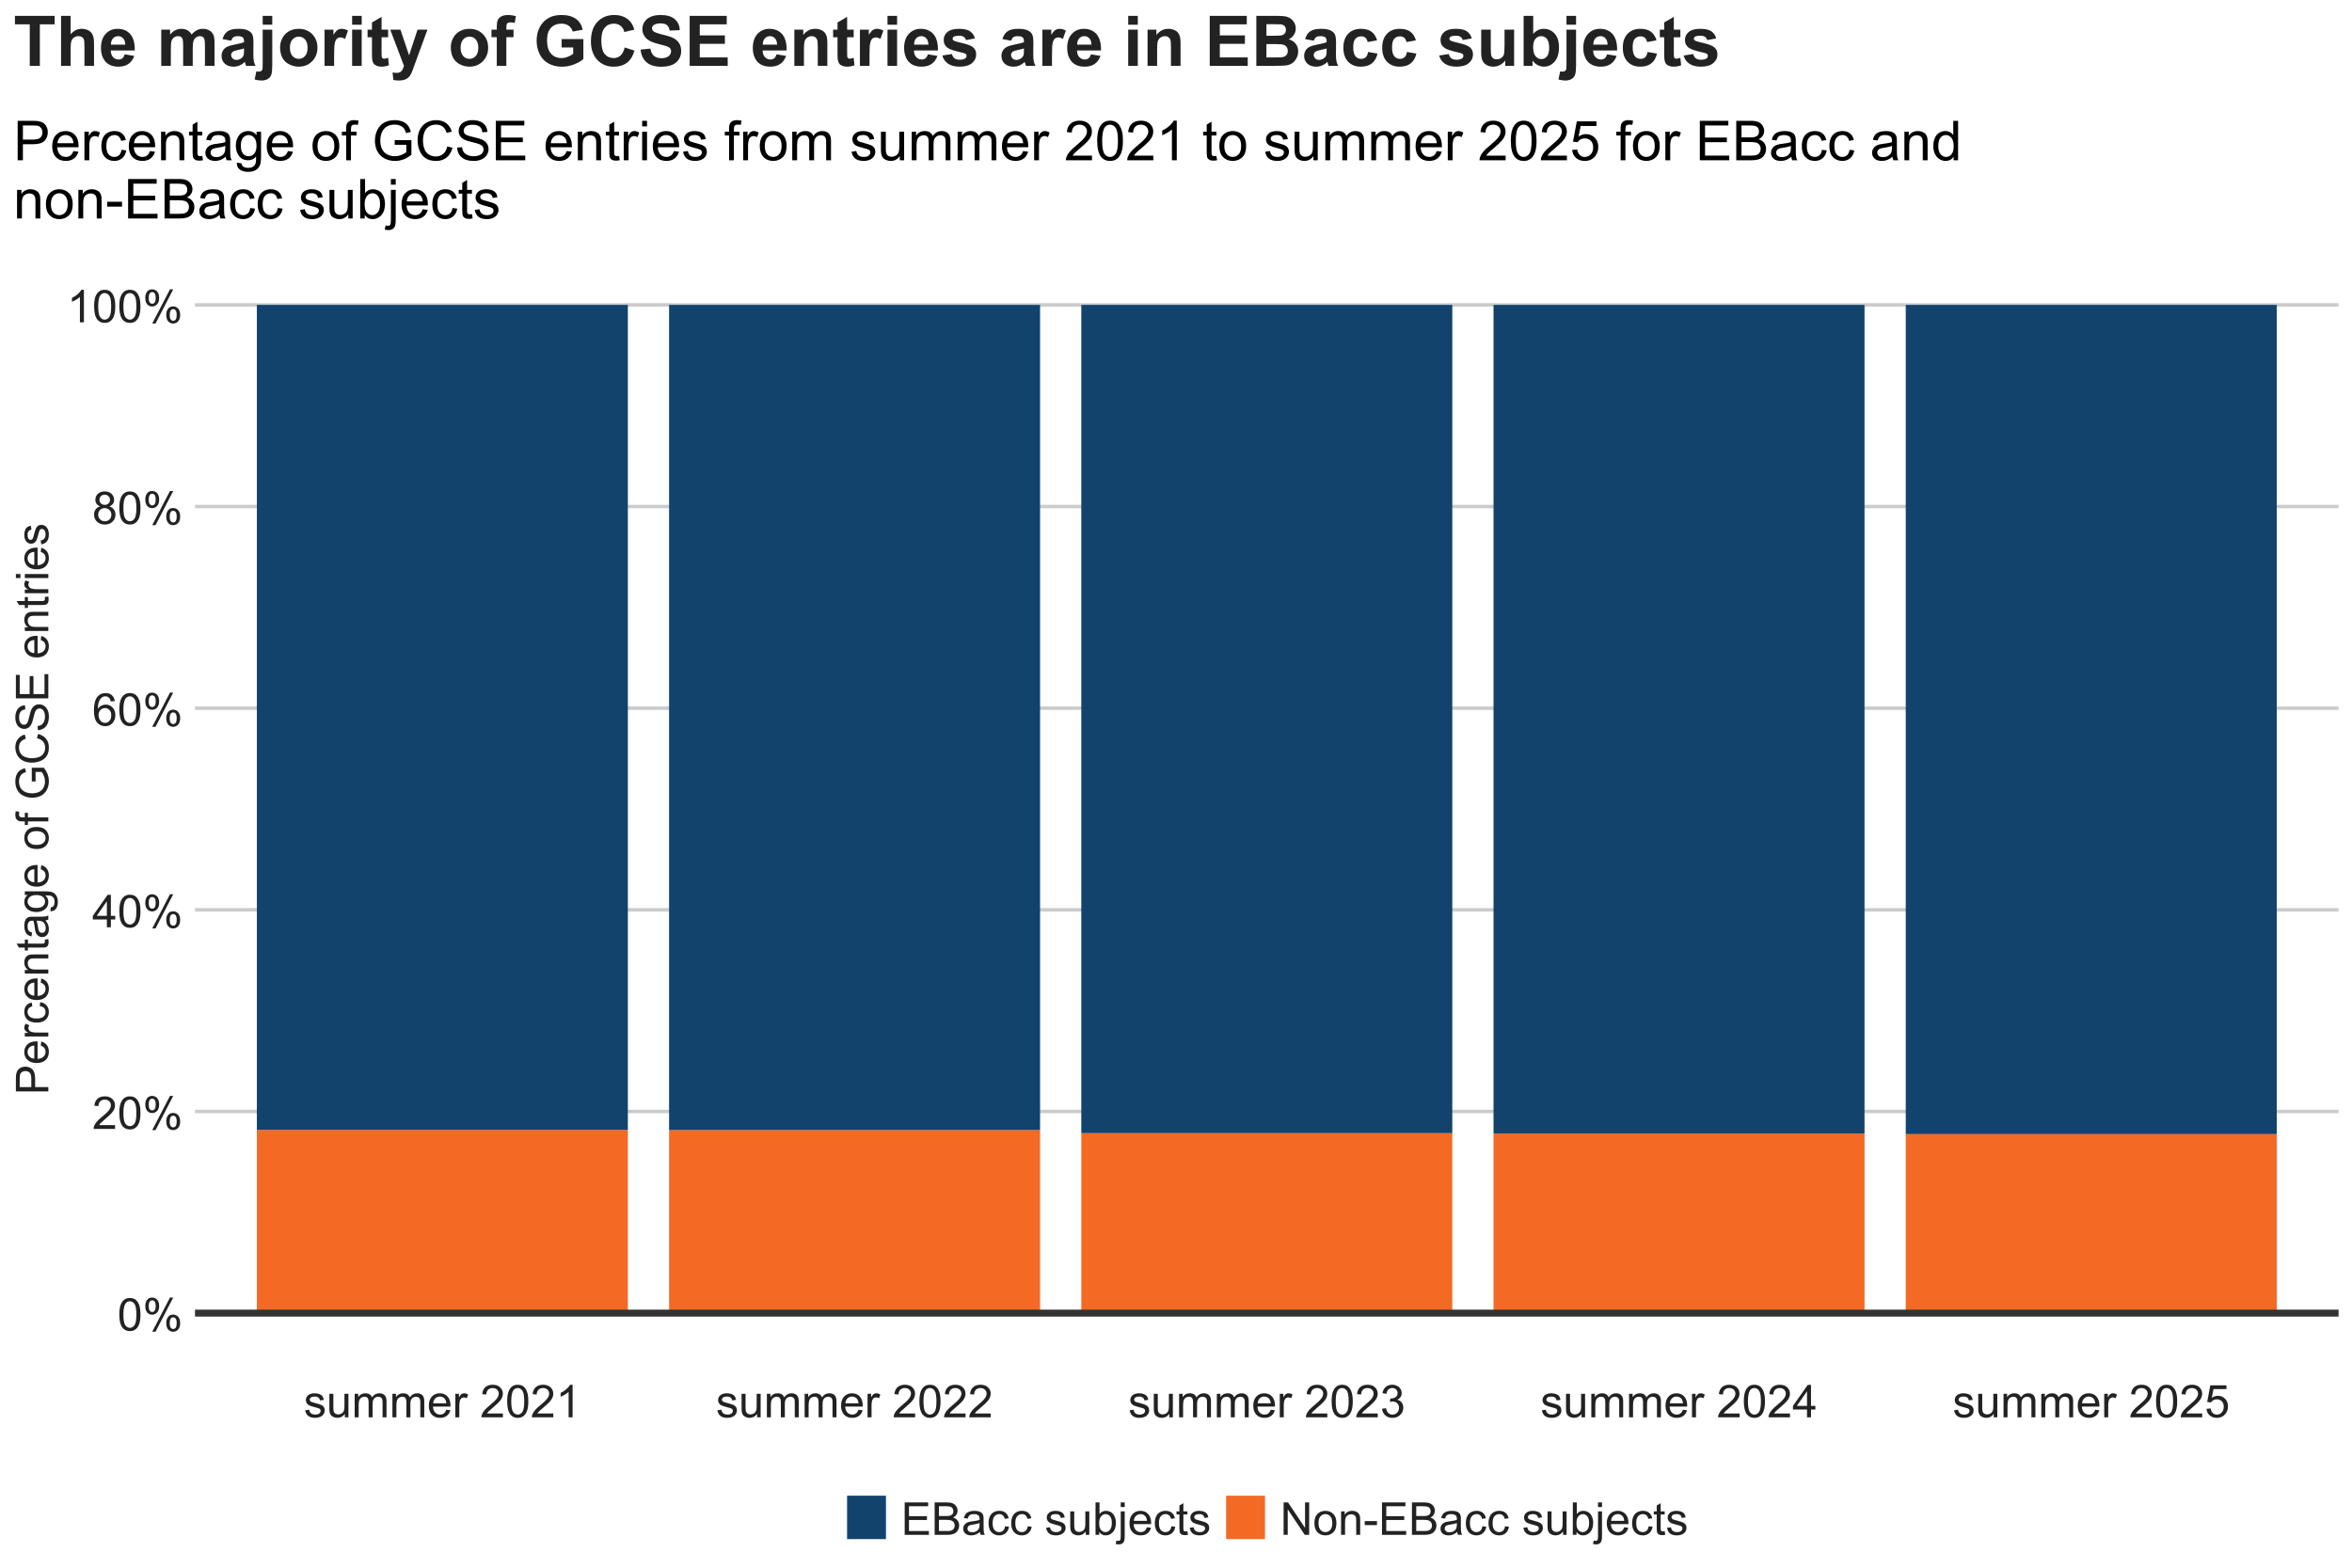 <?xml version="1.0" encoding="UTF-8"?>
<svg xmlns="http://www.w3.org/2000/svg" xmlns:xlink="http://www.w3.org/1999/xlink" width="960" height="640" viewBox="0 0 960 640">
<defs>
<g>
<g id="glyph-0-0">
<path d="M 0.77 -6.531 C 0.77 -8.098 0.93 -9.355 1.25 -10.312 C 1.574 -11.266 2.051 -12.004 2.688 -12.52 C 3.324 -13.039 4.121 -13.297 5.086 -13.297 C 5.797 -13.297 6.418 -13.152 6.957 -12.867 C 7.492 -12.582 7.934 -12.168 8.285 -11.629 C 8.633 -11.09 8.906 -10.434 9.105 -9.66 C 9.305 -8.887 9.402 -7.844 9.402 -6.531 C 9.402 -4.977 9.242 -3.723 8.926 -2.77 C 8.605 -1.812 8.129 -1.078 7.492 -0.555 C 6.859 -0.035 6.055 0.227 5.086 0.227 C 3.809 0.227 2.805 -0.23 2.078 -1.148 C 1.203 -2.25 0.77 -4.043 0.77 -6.531 M 2.438 -6.531 C 2.438 -4.355 2.695 -2.91 3.203 -2.191 C 3.711 -1.473 4.34 -1.109 5.086 -1.109 C 5.832 -1.109 6.461 -1.473 6.969 -2.195 C 7.477 -2.918 7.734 -4.363 7.734 -6.531 C 7.734 -8.711 7.477 -10.16 6.969 -10.875 C 6.461 -11.594 5.828 -11.949 5.066 -11.949 C 4.32 -11.949 3.727 -11.633 3.277 -11.004 C 2.719 -10.195 2.438 -8.703 2.438 -6.531 Z M 2.438 -6.531 "/>
</g>
<g id="glyph-0-1">
<path d="M 1.074 -10.062 C 1.074 -11.008 1.312 -11.812 1.789 -12.477 C 2.266 -13.137 2.953 -13.469 3.855 -13.469 C 4.688 -13.469 5.375 -13.172 5.922 -12.578 C 6.465 -11.984 6.738 -11.113 6.738 -9.965 C 6.738 -8.844 6.465 -7.98 5.914 -7.375 C 5.359 -6.77 4.684 -6.469 3.875 -6.469 C 3.074 -6.469 2.406 -6.766 1.875 -7.363 C 1.34 -7.957 1.074 -8.859 1.074 -10.062 M 3.902 -12.348 C 3.5 -12.348 3.164 -12.172 2.895 -11.824 C 2.629 -11.477 2.492 -10.832 2.492 -9.898 C 2.492 -9.051 2.629 -8.453 2.898 -8.105 C 3.172 -7.762 3.504 -7.586 3.902 -7.586 C 4.312 -7.586 4.652 -7.762 4.918 -8.113 C 5.188 -8.461 5.32 -9.098 5.32 -10.027 C 5.32 -10.883 5.184 -11.484 4.914 -11.828 C 4.645 -12.176 4.305 -12.348 3.902 -12.348 M 3.91 0.488 L 11.156 -13.469 L 12.477 -13.469 L 5.258 0.488 L 3.91 0.488 M 9.637 -3.109 C 9.637 -4.059 9.875 -4.863 10.352 -5.523 C 10.828 -6.184 11.52 -6.512 12.43 -6.512 C 13.262 -6.512 13.949 -6.215 14.492 -5.625 C 15.039 -5.031 15.312 -4.16 15.312 -3.008 C 15.312 -1.887 15.035 -1.023 14.484 -0.422 C 13.934 0.184 13.25 0.488 12.438 0.488 C 11.637 0.488 10.973 0.188 10.438 -0.41 C 9.906 -1.012 9.637 -1.91 9.637 -3.109 M 12.477 -5.395 C 12.066 -5.395 11.727 -5.219 11.457 -4.867 C 11.191 -4.52 11.055 -3.879 11.055 -2.945 C 11.055 -2.102 11.191 -1.504 11.465 -1.156 C 11.734 -0.809 12.07 -0.633 12.465 -0.633 C 12.883 -0.633 13.223 -0.809 13.492 -1.156 C 13.758 -1.504 13.895 -2.145 13.895 -3.07 C 13.895 -3.926 13.758 -4.527 13.488 -4.875 C 13.215 -5.219 12.879 -5.395 12.477 -5.395 Z M 12.477 -5.395 "/>
</g>
<g id="glyph-0-2">
<path d="M 9.312 -1.562 L 9.312 0 L 0.559 0 C 0.547 -0.391 0.609 -0.77 0.75 -1.129 C 0.973 -1.727 1.328 -2.312 1.82 -2.891 C 2.312 -3.469 3.02 -4.137 3.949 -4.895 C 5.387 -6.078 6.359 -7.012 6.867 -7.699 C 7.371 -8.391 7.625 -9.043 7.625 -9.656 C 7.625 -10.301 7.395 -10.844 6.934 -11.285 C 6.473 -11.73 5.871 -11.949 5.133 -11.949 C 4.348 -11.949 3.723 -11.715 3.25 -11.246 C 2.781 -10.777 2.543 -10.125 2.539 -9.297 L 0.867 -9.469 C 0.98 -10.715 1.414 -11.664 2.16 -12.316 C 2.906 -12.969 3.91 -13.297 5.168 -13.297 C 6.438 -13.297 7.441 -12.945 8.184 -12.238 C 8.926 -11.535 9.297 -10.664 9.297 -9.621 C 9.297 -9.09 9.188 -8.57 8.969 -8.059 C 8.754 -7.547 8.395 -7.008 7.891 -6.441 C 7.387 -5.875 6.551 -5.098 5.383 -4.109 C 4.406 -3.293 3.781 -2.734 3.504 -2.445 C 3.227 -2.152 3 -1.859 2.82 -1.562 Z M 9.312 -1.562 "/>
</g>
<g id="glyph-0-3">
<path d="M 5.98 0 L 5.98 -3.172 L 0.234 -3.172 L 0.234 -4.66 L 6.277 -13.242 L 7.605 -13.242 L 7.605 -4.66 L 9.395 -4.66 L 9.395 -3.172 L 7.605 -3.172 L 7.605 0 L 5.98 0 M 5.98 -4.66 L 5.98 -10.633 L 1.832 -4.66 Z M 5.98 -4.66 "/>
</g>
<g id="glyph-0-4">
<path d="M 9.203 -10 L 7.586 -9.875 C 7.441 -10.512 7.238 -10.977 6.973 -11.266 C 6.535 -11.727 5.992 -11.961 5.348 -11.961 C 4.828 -11.961 4.375 -11.816 3.984 -11.527 C 3.473 -11.152 3.066 -10.609 2.773 -9.891 C 2.477 -9.176 2.324 -8.152 2.312 -6.828 C 2.703 -7.426 3.184 -7.867 3.75 -8.156 C 4.316 -8.445 4.906 -8.59 5.527 -8.59 C 6.613 -8.59 7.535 -8.191 8.297 -7.395 C 9.059 -6.598 9.441 -5.562 9.441 -4.301 C 9.441 -3.469 9.262 -2.695 8.902 -1.984 C 8.543 -1.27 8.051 -0.723 7.426 -0.344 C 6.801 0.035 6.09 0.227 5.293 0.227 C 3.938 0.227 2.832 -0.273 1.977 -1.27 C 1.125 -2.266 0.695 -3.91 0.695 -6.195 C 0.695 -8.758 1.168 -10.617 2.113 -11.781 C 2.938 -12.789 4.051 -13.297 5.445 -13.297 C 6.488 -13.297 7.344 -13.004 8.008 -12.422 C 8.672 -11.836 9.074 -11.031 9.203 -10 M 2.566 -4.289 C 2.566 -3.73 2.684 -3.195 2.922 -2.684 C 3.16 -2.172 3.492 -1.781 3.922 -1.512 C 4.348 -1.246 4.797 -1.109 5.266 -1.109 C 5.953 -1.109 6.543 -1.387 7.035 -1.941 C 7.531 -2.496 7.777 -3.25 7.777 -4.199 C 7.777 -5.117 7.535 -5.836 7.047 -6.363 C 6.559 -6.891 5.945 -7.152 5.203 -7.156 C 4.469 -7.152 3.844 -6.891 3.332 -6.363 C 2.82 -5.836 2.566 -5.145 2.566 -4.289 Z M 2.566 -4.289 "/>
</g>
<g id="glyph-0-5">
<path d="M 3.27 -7.18 C 2.594 -7.43 2.094 -7.781 1.77 -8.238 C 1.445 -8.695 1.281 -9.242 1.281 -9.883 C 1.281 -10.848 1.629 -11.656 2.32 -12.312 C 3.016 -12.969 3.934 -13.297 5.086 -13.297 C 6.242 -13.297 7.172 -12.961 7.875 -12.289 C 8.582 -11.617 8.934 -10.801 8.934 -9.836 C 8.934 -9.223 8.773 -8.688 8.449 -8.234 C 8.129 -7.777 7.641 -7.43 6.984 -7.18 C 7.797 -6.918 8.414 -6.488 8.84 -5.898 C 9.262 -5.309 9.477 -4.605 9.477 -3.785 C 9.477 -2.652 9.074 -1.703 8.273 -0.93 C 7.473 -0.16 6.418 0.227 5.113 0.227 C 3.805 0.227 2.754 -0.16 1.953 -0.934 C 1.148 -1.707 0.75 -2.672 0.75 -3.828 C 0.75 -4.691 0.969 -5.414 1.406 -5.992 C 1.84 -6.574 2.465 -6.969 3.27 -7.18 M 2.945 -9.938 C 2.945 -9.309 3.148 -8.797 3.551 -8.402 C 3.953 -8.004 4.477 -7.805 5.121 -7.805 C 5.75 -7.805 6.262 -8 6.66 -8.395 C 7.062 -8.789 7.262 -9.273 7.262 -9.848 C 7.262 -10.441 7.055 -10.945 6.645 -11.352 C 6.23 -11.758 5.719 -11.961 5.105 -11.961 C 4.484 -11.961 3.969 -11.762 3.559 -11.363 C 3.148 -10.965 2.945 -10.492 2.945 -9.938 M 2.422 -3.82 C 2.422 -3.355 2.531 -2.91 2.75 -2.477 C 2.969 -2.043 3.297 -1.707 3.73 -1.469 C 4.164 -1.23 4.633 -1.109 5.133 -1.109 C 5.906 -1.109 6.551 -1.359 7.055 -1.859 C 7.562 -2.359 7.812 -2.996 7.812 -3.766 C 7.812 -4.551 7.555 -5.195 7.031 -5.711 C 6.512 -6.223 5.859 -6.477 5.078 -6.477 C 4.312 -6.477 3.68 -6.223 3.176 -5.719 C 2.672 -5.211 2.422 -4.578 2.422 -3.82 Z M 2.422 -3.82 "/>
</g>
<g id="glyph-0-6">
<path d="M 6.891 0 L 5.266 0 L 5.266 -10.359 C 4.875 -9.988 4.363 -9.613 3.727 -9.242 C 3.09 -8.867 2.52 -8.586 2.016 -8.402 L 2.016 -9.973 C 2.922 -10.398 3.719 -10.918 4.398 -11.527 C 5.078 -12.133 5.562 -12.727 5.844 -13.297 L 6.891 -13.297 Z M 6.891 0 "/>
</g>
<g id="glyph-0-7">
<path d="M 0.57 -2.863 L 2.176 -3.117 C 2.266 -2.473 2.52 -1.977 2.93 -1.637 C 3.344 -1.293 3.922 -1.121 4.66 -1.121 C 5.406 -1.121 5.961 -1.273 6.324 -1.578 C 6.684 -1.879 6.867 -2.238 6.867 -2.648 C 6.867 -3.016 6.707 -3.305 6.387 -3.516 C 6.164 -3.66 5.609 -3.844 4.723 -4.066 C 3.531 -4.367 2.707 -4.625 2.246 -4.848 C 1.785 -5.066 1.434 -5.371 1.195 -5.758 C 0.961 -6.148 0.84 -6.578 0.84 -7.047 C 0.84 -7.473 0.938 -7.871 1.133 -8.234 C 1.328 -8.598 1.598 -8.902 1.934 -9.141 C 2.188 -9.328 2.531 -9.488 2.969 -9.617 C 3.402 -9.746 3.871 -9.809 4.371 -9.809 C 5.125 -9.809 5.785 -9.703 6.355 -9.484 C 6.926 -9.27 7.344 -8.973 7.613 -8.605 C 7.887 -8.234 8.074 -7.738 8.176 -7.117 L 6.586 -6.902 C 6.512 -7.395 6.305 -7.781 5.957 -8.059 C 5.609 -8.336 5.121 -8.473 4.488 -8.473 C 3.742 -8.473 3.211 -8.352 2.891 -8.102 C 2.57 -7.855 2.41 -7.566 2.41 -7.234 C 2.41 -7.023 2.477 -6.836 2.609 -6.668 C 2.742 -6.492 2.949 -6.348 3.234 -6.234 C 3.398 -6.172 3.875 -6.035 4.672 -5.816 C 5.82 -5.512 6.621 -5.258 7.078 -5.062 C 7.531 -4.867 7.891 -4.582 8.148 -4.211 C 8.406 -3.836 8.535 -3.371 8.535 -2.82 C 8.535 -2.277 8.379 -1.766 8.062 -1.289 C 7.746 -0.809 7.289 -0.438 6.695 -0.176 C 6.098 0.086 5.422 0.219 4.672 0.219 C 3.422 0.219 2.473 -0.043 1.82 -0.559 C 1.168 -1.078 0.75 -1.848 0.57 -2.863 Z M 0.57 -2.863 "/>
</g>
<g id="glyph-0-8">
<path d="M 7.508 0 L 7.508 -1.41 C 6.762 -0.324 5.746 0.219 4.461 0.219 C 3.895 0.219 3.367 0.109 2.879 -0.109 C 2.387 -0.324 2.023 -0.598 1.785 -0.926 C 1.547 -1.254 1.379 -1.656 1.281 -2.133 C 1.215 -2.449 1.184 -2.957 1.184 -3.648 L 1.184 -9.594 L 2.809 -9.594 L 2.809 -4.273 C 2.809 -3.422 2.844 -2.852 2.91 -2.555 C 3.012 -2.129 3.227 -1.793 3.559 -1.551 C 3.891 -1.305 4.301 -1.184 4.789 -1.184 C 5.273 -1.184 5.734 -1.309 6.16 -1.559 C 6.59 -1.809 6.891 -2.148 7.07 -2.578 C 7.246 -3.008 7.336 -3.633 7.336 -4.453 L 7.336 -9.594 L 8.961 -9.594 L 8.961 0 Z M 7.508 0 "/>
</g>
<g id="glyph-0-9">
<path d="M 1.219 0 L 1.219 -9.594 L 2.672 -9.594 L 2.672 -8.246 C 2.977 -8.719 3.375 -9.094 3.875 -9.383 C 4.375 -9.668 4.945 -9.809 5.582 -9.809 C 6.293 -9.809 6.875 -9.664 7.332 -9.367 C 7.785 -9.074 8.105 -8.66 8.293 -8.129 C 9.051 -9.25 10.039 -9.809 11.254 -9.809 C 12.207 -9.809 12.938 -9.547 13.449 -9.02 C 13.961 -8.492 14.219 -7.68 14.219 -6.586 L 14.219 0 L 12.602 0 L 12.602 -6.043 C 12.602 -6.695 12.547 -7.16 12.441 -7.449 C 12.336 -7.734 12.148 -7.965 11.871 -8.141 C 11.594 -8.312 11.266 -8.402 10.895 -8.402 C 10.219 -8.402 9.66 -8.176 9.215 -7.727 C 8.77 -7.277 8.547 -6.562 8.547 -5.574 L 8.547 0 L 6.918 0 L 6.918 -6.234 C 6.918 -6.957 6.785 -7.496 6.523 -7.859 C 6.258 -8.219 5.824 -8.402 5.223 -8.402 C 4.762 -8.402 4.34 -8.281 3.953 -8.039 C 3.562 -7.797 3.281 -7.445 3.109 -6.984 C 2.934 -6.52 2.844 -5.852 2.844 -4.977 L 2.844 0 Z M 1.219 0 "/>
</g>
<g id="glyph-0-10">
<path d="M 7.785 -3.09 L 9.469 -2.883 C 9.203 -1.898 8.711 -1.137 7.996 -0.598 C 7.277 -0.055 6.363 0.219 5.25 0.219 C 3.844 0.219 2.734 -0.215 1.91 -1.078 C 1.09 -1.945 0.676 -3.156 0.676 -4.715 C 0.676 -6.328 1.094 -7.582 1.926 -8.473 C 2.754 -9.363 3.832 -9.809 5.156 -9.809 C 6.441 -9.809 7.488 -9.375 8.301 -8.5 C 9.113 -7.629 9.52 -6.398 9.52 -4.816 C 9.52 -4.719 9.52 -4.574 9.512 -4.383 L 2.359 -4.383 C 2.418 -3.328 2.715 -2.52 3.25 -1.961 C 3.789 -1.398 4.457 -1.121 5.258 -1.121 C 5.852 -1.121 6.363 -1.277 6.785 -1.59 C 7.207 -1.902 7.539 -2.402 7.785 -3.09 M 2.449 -5.719 L 7.805 -5.719 C 7.73 -6.523 7.527 -7.129 7.191 -7.535 C 6.672 -8.16 6 -8.473 5.176 -8.473 C 4.43 -8.473 3.801 -8.223 3.293 -7.723 C 2.785 -7.223 2.504 -6.555 2.449 -5.719 Z M 2.449 -5.719 "/>
</g>
<g id="glyph-0-11">
<path d="M 1.203 0 L 1.203 -9.594 L 2.664 -9.594 L 2.664 -8.141 C 3.039 -8.82 3.383 -9.27 3.699 -9.484 C 4.016 -9.703 4.363 -9.809 4.742 -9.809 C 5.289 -9.809 5.848 -9.637 6.414 -9.285 L 5.852 -7.777 C 5.457 -8.012 5.059 -8.129 4.66 -8.129 C 4.305 -8.129 3.988 -8.023 3.703 -7.809 C 3.422 -7.594 3.219 -7.297 3.098 -6.918 C 2.918 -6.34 2.828 -5.711 2.828 -5.023 L 2.828 0 Z M 1.203 0 "/>
</g>
<g id="glyph-0-12">
</g>
<g id="glyph-0-13">
<path d="M 0.777 -3.496 L 2.402 -3.711 C 2.59 -2.793 2.906 -2.129 3.355 -1.723 C 3.805 -1.312 4.352 -1.109 4.996 -1.109 C 5.762 -1.109 6.406 -1.375 6.934 -1.906 C 7.461 -2.438 7.723 -3.094 7.723 -3.875 C 7.723 -4.621 7.48 -5.238 6.992 -5.723 C 6.504 -6.207 5.883 -6.449 5.133 -6.449 C 4.824 -6.449 4.441 -6.391 3.984 -6.27 L 4.164 -7.695 C 4.273 -7.684 4.359 -7.68 4.426 -7.68 C 5.117 -7.68 5.742 -7.859 6.297 -8.219 C 6.852 -8.582 7.129 -9.137 7.129 -9.891 C 7.129 -10.488 6.926 -10.98 6.523 -11.371 C 6.117 -11.766 5.598 -11.961 4.961 -11.961 C 4.328 -11.961 3.801 -11.762 3.379 -11.363 C 2.957 -10.965 2.688 -10.371 2.566 -9.574 L 0.938 -9.863 C 1.137 -10.953 1.59 -11.801 2.293 -12.398 C 3 -12.996 3.875 -13.297 4.922 -13.297 C 5.645 -13.297 6.312 -13.141 6.918 -12.832 C 7.527 -12.523 7.992 -12.098 8.316 -11.562 C 8.637 -11.027 8.797 -10.457 8.797 -9.855 C 8.797 -9.281 8.645 -8.762 8.336 -8.293 C 8.031 -7.824 7.574 -7.449 6.973 -7.172 C 7.758 -6.992 8.363 -6.617 8.797 -6.047 C 9.23 -5.48 9.449 -4.766 9.449 -3.91 C 9.449 -2.754 9.027 -1.773 8.184 -0.973 C 7.34 -0.168 6.273 0.234 4.984 0.234 C 3.824 0.234 2.859 -0.113 2.09 -0.805 C 1.324 -1.496 0.887 -2.395 0.777 -3.496 Z M 0.777 -3.496 "/>
</g>
<g id="glyph-0-14">
<path d="M 0.77 -3.469 L 2.477 -3.613 C 2.602 -2.781 2.895 -2.156 3.355 -1.738 C 3.816 -1.32 4.371 -1.109 5.023 -1.109 C 5.805 -1.109 6.469 -1.406 7.008 -1.996 C 7.551 -2.586 7.824 -3.371 7.824 -4.344 C 7.824 -5.273 7.562 -6.004 7.043 -6.539 C 6.52 -7.074 5.84 -7.344 4.996 -7.344 C 4.473 -7.344 4 -7.227 3.578 -6.988 C 3.156 -6.75 2.824 -6.441 2.582 -6.062 L 1.059 -6.262 L 2.34 -13.062 L 8.926 -13.062 L 8.926 -11.508 L 3.641 -11.508 L 2.926 -7.949 C 3.723 -8.504 4.555 -8.781 5.43 -8.781 C 6.586 -8.781 7.562 -8.379 8.355 -7.578 C 9.152 -6.777 9.547 -5.75 9.547 -4.488 C 9.547 -3.293 9.199 -2.254 8.5 -1.383 C 7.652 -0.309 6.492 0.227 5.023 0.227 C 3.816 0.227 2.836 -0.113 2.074 -0.785 C 1.312 -1.461 0.875 -2.355 0.77 -3.469 Z M 0.77 -3.469 "/>
</g>
<g id="glyph-0-15">
<path d="M 1.465 0 L 1.465 -13.242 L 11.039 -13.242 L 11.039 -11.68 L 3.215 -11.68 L 3.215 -7.625 L 10.543 -7.625 L 10.543 -6.07 L 3.215 -6.07 L 3.215 -1.562 L 11.344 -1.562 L 11.344 0 Z M 1.465 0 "/>
</g>
<g id="glyph-0-16">
<path d="M 1.355 0 L 1.355 -13.242 L 6.324 -13.242 C 7.336 -13.242 8.145 -13.109 8.758 -12.84 C 9.367 -12.574 9.848 -12.16 10.195 -11.602 C 10.539 -11.047 10.715 -10.465 10.715 -9.855 C 10.715 -9.289 10.559 -8.758 10.254 -8.258 C 9.945 -7.758 9.48 -7.352 8.863 -7.047 C 9.664 -6.812 10.277 -6.41 10.707 -5.844 C 11.141 -5.277 11.355 -4.609 11.355 -3.84 C 11.355 -3.219 11.223 -2.641 10.961 -2.109 C 10.699 -1.578 10.375 -1.164 9.992 -0.875 C 9.605 -0.586 9.121 -0.367 8.539 -0.223 C 7.961 -0.074 7.246 0 6.406 0 L 1.355 0 M 3.109 -7.68 L 5.973 -7.68 C 6.746 -7.68 7.305 -7.73 7.641 -7.832 C 8.086 -7.965 8.422 -8.184 8.648 -8.492 C 8.875 -8.797 8.988 -9.184 8.988 -9.648 C 8.988 -10.086 8.883 -10.473 8.672 -10.809 C 8.461 -11.141 8.16 -11.371 7.77 -11.496 C 7.379 -11.617 6.707 -11.68 5.754 -11.68 L 3.109 -11.68 L 3.109 -7.68 M 3.109 -1.562 L 6.406 -1.562 C 6.969 -1.562 7.367 -1.582 7.598 -1.625 C 8 -1.699 8.336 -1.82 8.609 -1.988 C 8.879 -2.156 9.102 -2.402 9.277 -2.723 C 9.453 -3.047 9.539 -3.418 9.539 -3.84 C 9.539 -4.332 9.414 -4.762 9.16 -5.125 C 8.906 -5.492 8.555 -5.746 8.105 -5.895 C 7.66 -6.043 7.012 -6.117 6.168 -6.117 L 3.109 -6.117 Z M 3.109 -1.562 "/>
</g>
<g id="glyph-0-17">
<path d="M 7.48 -1.184 C 6.879 -0.672 6.297 -0.309 5.742 -0.098 C 5.184 0.113 4.586 0.219 3.949 0.219 C 2.895 0.219 2.082 -0.039 1.516 -0.555 C 0.953 -1.07 0.668 -1.727 0.668 -2.531 C 0.668 -3 0.773 -3.43 0.988 -3.816 C 1.203 -4.203 1.484 -4.516 1.828 -4.75 C 2.176 -4.984 2.566 -5.164 3 -5.285 C 3.316 -5.367 3.801 -5.449 4.445 -5.527 C 5.758 -5.684 6.723 -5.871 7.344 -6.09 C 7.352 -6.312 7.352 -6.453 7.352 -6.512 C 7.352 -7.176 7.199 -7.641 6.891 -7.914 C 6.477 -8.281 5.859 -8.465 5.039 -8.465 C 4.277 -8.465 3.711 -8.332 3.348 -8.062 C 2.984 -7.793 2.715 -7.32 2.539 -6.641 L 0.949 -6.855 C 1.094 -7.535 1.332 -8.086 1.664 -8.504 C 1.992 -8.922 2.473 -9.246 3.098 -9.473 C 3.727 -9.695 4.449 -9.809 5.273 -9.809 C 6.094 -9.809 6.762 -9.715 7.273 -9.52 C 7.785 -9.328 8.16 -9.086 8.402 -8.793 C 8.641 -8.5 8.809 -8.133 8.906 -7.688 C 8.961 -7.41 8.988 -6.91 8.988 -6.188 L 8.988 -4.02 C 8.988 -2.508 9.023 -1.551 9.094 -1.152 C 9.16 -0.75 9.297 -0.367 9.504 0 L 7.805 0 C 7.637 -0.336 7.527 -0.73 7.48 -1.184 M 7.344 -4.816 C 6.754 -4.574 5.867 -4.367 4.688 -4.199 C 4.02 -4.105 3.547 -3.996 3.27 -3.875 C 2.992 -3.754 2.777 -3.578 2.629 -3.348 C 2.477 -3.113 2.402 -2.859 2.402 -2.574 C 2.402 -2.141 2.566 -1.781 2.895 -1.492 C 3.223 -1.203 3.703 -1.059 4.336 -1.059 C 4.961 -1.059 5.52 -1.195 6.008 -1.469 C 6.496 -1.742 6.852 -2.117 7.082 -2.594 C 7.258 -2.961 7.344 -3.5 7.344 -4.219 Z M 7.344 -4.816 "/>
</g>
<g id="glyph-0-18">
<path d="M 7.48 -3.516 L 9.078 -3.305 C 8.902 -2.203 8.457 -1.34 7.738 -0.719 C 7.016 -0.094 6.133 0.219 5.086 0.219 C 3.773 0.219 2.719 -0.211 1.918 -1.07 C 1.121 -1.93 0.723 -3.16 0.723 -4.762 C 0.723 -5.797 0.895 -6.703 1.238 -7.48 C 1.582 -8.258 2.102 -8.84 2.805 -9.227 C 3.508 -9.617 4.27 -9.809 5.094 -9.809 C 6.137 -9.809 6.988 -9.547 7.652 -9.02 C 8.312 -8.492 8.738 -7.746 8.926 -6.773 L 7.344 -6.531 C 7.195 -7.176 6.926 -7.66 6.543 -7.984 C 6.164 -8.312 5.699 -8.473 5.156 -8.473 C 4.34 -8.473 3.672 -8.18 3.16 -7.594 C 2.648 -7.004 2.395 -6.078 2.395 -4.805 C 2.395 -3.516 2.641 -2.582 3.133 -1.996 C 3.629 -1.414 4.273 -1.121 5.066 -1.121 C 5.707 -1.121 6.238 -1.316 6.668 -1.707 C 7.094 -2.098 7.363 -2.699 7.48 -3.516 Z M 7.48 -3.516 "/>
</g>
<g id="glyph-0-19">
<path d="M 2.719 0 L 1.211 0 L 1.211 -13.242 L 2.836 -13.242 L 2.836 -8.52 C 3.523 -9.379 4.398 -9.809 5.465 -9.809 C 6.055 -9.809 6.613 -9.691 7.141 -9.453 C 7.668 -9.215 8.102 -8.883 8.441 -8.449 C 8.781 -8.02 9.047 -7.5 9.242 -6.891 C 9.434 -6.285 9.531 -5.633 9.531 -4.941 C 9.531 -3.297 9.125 -2.027 8.312 -1.129 C 7.496 -0.23 6.523 0.219 5.383 0.219 C 4.25 0.219 3.363 -0.258 2.719 -1.203 L 2.719 0 M 2.699 -4.867 C 2.699 -3.719 2.859 -2.887 3.172 -2.375 C 3.684 -1.539 4.375 -1.121 5.25 -1.121 C 5.957 -1.121 6.574 -1.43 7.09 -2.047 C 7.609 -2.664 7.867 -3.582 7.867 -4.805 C 7.867 -6.059 7.621 -6.984 7.121 -7.578 C 6.625 -8.176 6.023 -8.473 5.32 -8.473 C 4.609 -8.473 3.996 -8.164 3.477 -7.547 C 2.961 -6.93 2.699 -6.039 2.699 -4.867 Z M 2.699 -4.867 "/>
</g>
<g id="glyph-0-20">
<path d="M 1.211 -11.355 L 1.211 -13.242 L 2.836 -13.242 L 2.836 -11.355 L 1.211 -11.355 M -0.848 3.723 L -0.543 2.34 C -0.219 2.426 0.039 2.465 0.227 2.465 C 0.559 2.465 0.805 2.355 0.965 2.137 C 1.129 1.918 1.211 1.367 1.211 0.488 L 1.211 -9.594 L 2.836 -9.594 L 2.836 0.523 C 2.836 1.703 2.684 2.527 2.375 2.988 C 1.984 3.594 1.332 3.895 0.426 3.895 C -0.016 3.895 -0.441 3.836 -0.848 3.723 Z M -0.848 3.723 "/>
</g>
<g id="glyph-0-21">
<path d="M 4.77 -1.453 L 5.004 -0.02 C 4.547 0.078 4.137 0.125 3.777 0.125 C 3.188 0.125 2.727 0.031 2.402 -0.152 C 2.078 -0.34 1.848 -0.586 1.715 -0.891 C 1.582 -1.195 1.516 -1.832 1.516 -2.809 L 1.516 -8.328 L 0.324 -8.328 L 0.324 -9.594 L 1.516 -9.594 L 1.516 -11.969 L 3.133 -12.945 L 3.133 -9.594 L 4.77 -9.594 L 4.77 -8.328 L 3.133 -8.328 L 3.133 -2.719 C 3.133 -2.254 3.164 -1.957 3.219 -1.824 C 3.277 -1.691 3.371 -1.586 3.5 -1.508 C 3.629 -1.43 3.816 -1.391 4.055 -1.391 C 4.238 -1.391 4.473 -1.414 4.77 -1.453 Z M 4.77 -1.453 "/>
</g>
<g id="glyph-0-22">
<path d="M 1.41 0 L 1.41 -13.242 L 3.207 -13.242 L 10.164 -2.844 L 10.164 -13.242 L 11.844 -13.242 L 11.844 0 L 10.047 0 L 3.09 -10.406 L 3.09 0 Z M 1.41 0 "/>
</g>
<g id="glyph-0-23">
<path d="M 0.613 -4.797 C 0.613 -6.574 1.109 -7.891 2.094 -8.742 C 2.922 -9.453 3.926 -9.809 5.113 -9.809 C 6.43 -9.809 7.508 -9.379 8.348 -8.516 C 9.184 -7.648 9.602 -6.457 9.602 -4.934 C 9.602 -3.699 9.418 -2.727 9.047 -2.02 C 8.676 -1.312 8.137 -0.762 7.43 -0.371 C 6.723 0.02 5.949 0.219 5.113 0.219 C 3.77 0.219 2.684 -0.215 1.855 -1.074 C 1.027 -1.938 0.613 -3.176 0.613 -4.797 M 2.285 -4.797 C 2.285 -3.566 2.555 -2.648 3.09 -2.035 C 3.625 -1.426 4.301 -1.121 5.113 -1.121 C 5.918 -1.121 6.59 -1.426 7.129 -2.043 C 7.664 -2.656 7.93 -3.594 7.93 -4.852 C 7.93 -6.039 7.66 -6.938 7.121 -7.547 C 6.582 -8.16 5.914 -8.465 5.113 -8.465 C 4.301 -8.465 3.625 -8.16 3.09 -7.551 C 2.555 -6.945 2.285 -6.023 2.285 -4.797 Z M 2.285 -4.797 "/>
</g>
<g id="glyph-0-24">
<path d="M 1.219 0 L 1.219 -9.594 L 2.684 -9.594 L 2.684 -8.23 C 3.387 -9.281 4.406 -9.809 5.734 -9.809 C 6.312 -9.809 6.844 -9.707 7.332 -9.5 C 7.816 -9.289 8.18 -9.02 8.418 -8.68 C 8.66 -8.344 8.828 -7.941 8.926 -7.48 C 8.984 -7.18 9.016 -6.652 9.016 -5.898 L 9.016 0 L 7.391 0 L 7.391 -5.836 C 7.391 -6.496 7.324 -6.992 7.199 -7.32 C 7.074 -7.648 6.848 -7.91 6.527 -8.105 C 6.203 -8.305 5.828 -8.402 5.395 -8.402 C 4.699 -8.402 4.102 -8.18 3.602 -7.742 C 3.098 -7.301 2.844 -6.469 2.844 -5.238 L 2.844 0 Z M 1.219 0 "/>
</g>
<g id="glyph-0-25">
<path d="M 0.586 -3.977 L 0.586 -5.609 L 5.582 -5.609 L 5.582 -3.977 Z M 0.586 -3.977 "/>
</g>
<g id="glyph-1-0">
<path d="M 0 -1.426 L -13.242 -1.426 L -13.242 -6.422 C -13.242 -7.301 -13.199 -7.973 -13.117 -8.438 C -13.008 -9.086 -12.801 -9.633 -12.496 -10.07 C -12.191 -10.512 -11.766 -10.867 -11.219 -11.133 C -10.672 -11.402 -10.07 -11.535 -9.414 -11.535 C -8.285 -11.535 -7.332 -11.176 -6.555 -10.461 C -5.773 -9.742 -5.383 -8.449 -5.383 -6.578 L -5.383 -3.18 L 0 -3.18 L 0 -1.426 M -6.945 -3.18 L -6.945 -6.602 C -6.945 -7.734 -7.156 -8.539 -7.578 -9.016 C -8 -9.492 -8.594 -9.73 -9.359 -9.73 C -9.914 -9.73 -10.387 -9.59 -10.781 -9.309 C -11.176 -9.027 -11.438 -8.66 -11.562 -8.203 C -11.641 -7.906 -11.68 -7.363 -11.68 -6.566 L -11.68 -3.18 Z M -6.945 -3.18 "/>
</g>
<g id="glyph-1-1">
<path d="M -3.09 -7.785 L -2.883 -9.469 C -1.898 -9.203 -1.137 -8.711 -0.598 -7.996 C -0.055 -7.277 0.219 -6.363 0.219 -5.25 C 0.219 -3.844 -0.215 -2.734 -1.078 -1.91 C -1.945 -1.09 -3.156 -0.676 -4.715 -0.676 C -6.328 -0.676 -7.582 -1.094 -8.473 -1.926 C -9.363 -2.754 -9.809 -3.832 -9.809 -5.156 C -9.809 -6.441 -9.375 -7.488 -8.5 -8.301 C -7.629 -9.113 -6.398 -9.52 -4.816 -9.52 C -4.719 -9.52 -4.574 -9.52 -4.383 -9.512 L -4.383 -2.359 C -3.328 -2.418 -2.52 -2.715 -1.961 -3.25 C -1.398 -3.789 -1.121 -4.457 -1.121 -5.258 C -1.121 -5.852 -1.277 -6.363 -1.59 -6.785 C -1.902 -7.207 -2.402 -7.539 -3.09 -7.785 M -5.719 -2.449 L -5.719 -7.805 C -6.523 -7.73 -7.129 -7.527 -7.535 -7.191 C -8.16 -6.672 -8.473 -6 -8.473 -5.176 C -8.473 -4.43 -8.223 -3.801 -7.723 -3.293 C -7.223 -2.785 -6.555 -2.504 -5.719 -2.449 Z M -5.719 -2.449 "/>
</g>
<g id="glyph-1-2">
<path d="M 0 -1.203 L -9.594 -1.203 L -9.594 -2.664 L -8.141 -2.664 C -8.82 -3.039 -9.27 -3.383 -9.484 -3.699 C -9.703 -4.016 -9.809 -4.363 -9.809 -4.742 C -9.809 -5.289 -9.637 -5.848 -9.285 -6.414 L -7.777 -5.855 C -8.012 -5.457 -8.129 -5.059 -8.129 -4.66 C -8.129 -4.305 -8.023 -3.988 -7.809 -3.703 C -7.594 -3.422 -7.297 -3.219 -6.918 -3.098 C -6.34 -2.918 -5.711 -2.828 -5.023 -2.828 L 0 -2.828 Z M 0 -1.203 "/>
</g>
<g id="glyph-1-3">
<path d="M -3.516 -7.48 L -3.305 -9.078 C -2.203 -8.902 -1.34 -8.457 -0.719 -7.738 C -0.094 -7.016 0.219 -6.133 0.219 -5.086 C 0.219 -3.773 -0.211 -2.719 -1.07 -1.918 C -1.93 -1.121 -3.16 -0.723 -4.762 -0.723 C -5.797 -0.723 -6.703 -0.895 -7.48 -1.238 C -8.258 -1.582 -8.84 -2.102 -9.227 -2.805 C -9.617 -3.508 -9.809 -4.27 -9.809 -5.094 C -9.809 -6.137 -9.547 -6.988 -9.02 -7.652 C -8.492 -8.312 -7.746 -8.738 -6.773 -8.926 L -6.531 -7.344 C -7.176 -7.195 -7.66 -6.926 -7.984 -6.543 C -8.312 -6.164 -8.473 -5.699 -8.473 -5.156 C -8.473 -4.34 -8.18 -3.672 -7.594 -3.16 C -7.004 -2.648 -6.078 -2.395 -4.805 -2.395 C -3.516 -2.395 -2.582 -2.641 -1.996 -3.133 C -1.414 -3.629 -1.121 -4.273 -1.121 -5.066 C -1.121 -5.707 -1.316 -6.238 -1.707 -6.668 C -2.098 -7.094 -2.699 -7.363 -3.516 -7.48 Z M -3.516 -7.48 "/>
</g>
<g id="glyph-1-4">
<path d="M 0 -1.219 L -9.594 -1.219 L -9.594 -2.684 L -8.23 -2.684 C -9.281 -3.387 -9.809 -4.406 -9.809 -5.734 C -9.809 -6.312 -9.707 -6.844 -9.5 -7.332 C -9.289 -7.816 -9.02 -8.18 -8.68 -8.418 C -8.344 -8.66 -7.941 -8.828 -7.48 -8.926 C -7.18 -8.984 -6.652 -9.016 -5.898 -9.016 L 0 -9.016 L 0 -7.391 L -5.836 -7.391 C -6.496 -7.391 -6.992 -7.324 -7.32 -7.199 C -7.648 -7.074 -7.91 -6.848 -8.105 -6.527 C -8.305 -6.203 -8.402 -5.828 -8.402 -5.395 C -8.402 -4.699 -8.18 -4.102 -7.742 -3.602 C -7.301 -3.098 -6.469 -2.844 -5.238 -2.844 L 0 -2.844 Z M 0 -1.219 "/>
</g>
<g id="glyph-1-5">
<path d="M -1.453 -4.77 L -0.02 -5.004 C 0.078 -4.547 0.125 -4.137 0.125 -3.777 C 0.125 -3.188 0.031 -2.727 -0.152 -2.402 C -0.34 -2.078 -0.586 -1.848 -0.891 -1.715 C -1.195 -1.582 -1.832 -1.52 -2.809 -1.52 L -8.328 -1.52 L -8.328 -0.324 L -9.594 -0.324 L -9.594 -1.52 L -11.969 -1.52 L -12.945 -3.133 L -9.594 -3.133 L -9.594 -4.77 L -8.328 -4.77 L -8.328 -3.133 L -2.719 -3.133 C -2.254 -3.133 -1.957 -3.164 -1.824 -3.219 C -1.691 -3.277 -1.586 -3.371 -1.508 -3.5 C -1.43 -3.629 -1.391 -3.816 -1.391 -4.055 C -1.391 -4.238 -1.414 -4.473 -1.453 -4.77 Z M -1.453 -4.77 "/>
</g>
<g id="glyph-1-6">
<path d="M -1.184 -7.48 C -0.672 -6.879 -0.309 -6.297 -0.098 -5.742 C 0.113 -5.184 0.219 -4.586 0.219 -3.949 C 0.219 -2.895 -0.039 -2.082 -0.555 -1.516 C -1.07 -0.953 -1.727 -0.668 -2.531 -0.668 C -3 -0.668 -3.43 -0.773 -3.816 -0.988 C -4.203 -1.203 -4.516 -1.484 -4.75 -1.828 C -4.984 -2.176 -5.164 -2.566 -5.285 -3 C -5.367 -3.316 -5.449 -3.801 -5.527 -4.445 C -5.684 -5.758 -5.871 -6.723 -6.09 -7.344 C -6.312 -7.352 -6.453 -7.352 -6.512 -7.352 C -7.176 -7.352 -7.641 -7.199 -7.914 -6.891 C -8.281 -6.477 -8.465 -5.859 -8.465 -5.039 C -8.465 -4.277 -8.332 -3.711 -8.062 -3.348 C -7.793 -2.984 -7.32 -2.715 -6.641 -2.539 L -6.855 -0.949 C -7.535 -1.094 -8.086 -1.332 -8.504 -1.664 C -8.922 -1.992 -9.246 -2.473 -9.473 -3.098 C -9.695 -3.727 -9.809 -4.449 -9.809 -5.277 C -9.809 -6.094 -9.715 -6.762 -9.52 -7.273 C -9.328 -7.785 -9.086 -8.16 -8.793 -8.402 C -8.5 -8.641 -8.133 -8.809 -7.688 -8.906 C -7.41 -8.961 -6.91 -8.988 -6.188 -8.988 L -4.02 -8.988 C -2.508 -8.988 -1.551 -9.023 -1.152 -9.094 C -0.75 -9.16 -0.367 -9.297 0 -9.504 L 0 -7.805 C -0.336 -7.637 -0.73 -7.527 -1.184 -7.48 M -4.816 -7.344 C -4.574 -6.754 -4.367 -5.867 -4.199 -4.688 C -4.105 -4.02 -3.996 -3.547 -3.875 -3.27 C -3.754 -2.992 -3.578 -2.777 -3.348 -2.629 C -3.113 -2.477 -2.859 -2.402 -2.574 -2.402 C -2.141 -2.402 -1.781 -2.566 -1.492 -2.895 C -1.203 -3.223 -1.059 -3.703 -1.059 -4.336 C -1.059 -4.961 -1.195 -5.52 -1.469 -6.008 C -1.742 -6.496 -2.117 -6.852 -2.594 -7.082 C -2.961 -7.258 -3.5 -7.344 -4.219 -7.344 Z M -4.816 -7.344 "/>
</g>
<g id="glyph-1-7">
<path d="M 0.797 -0.922 L 1.031 -2.504 C 1.516 -2.57 1.871 -2.754 2.094 -3.055 C 2.398 -3.457 2.547 -4.008 2.547 -4.707 C 2.547 -5.461 2.398 -6.039 2.098 -6.449 C 1.793 -6.859 1.375 -7.137 0.832 -7.281 C 0.5 -7.363 -0.195 -7.402 -1.254 -7.398 C -0.418 -6.688 0 -5.801 0 -4.742 C 0 -3.422 -0.477 -2.402 -1.426 -1.68 C -2.379 -0.957 -3.52 -0.598 -4.852 -0.598 C -5.766 -0.598 -6.609 -0.762 -7.383 -1.094 C -8.16 -1.426 -8.758 -1.906 -9.18 -2.535 C -9.598 -3.164 -9.809 -3.902 -9.809 -4.75 C -9.809 -5.883 -9.352 -6.816 -8.438 -7.551 L -9.594 -7.551 L -9.594 -9.051 L -1.301 -9.051 C 0.191 -9.051 1.25 -8.898 1.875 -8.594 C 2.496 -8.289 2.988 -7.809 3.352 -7.148 C 3.711 -6.492 3.895 -5.68 3.895 -4.715 C 3.895 -3.57 3.637 -2.648 3.121 -1.941 C 2.605 -1.238 1.832 -0.898 0.797 -0.922 M -4.969 -2.266 C -3.711 -2.266 -2.793 -2.516 -2.215 -3.016 C -1.637 -3.516 -1.348 -4.145 -1.348 -4.895 C -1.348 -5.645 -1.633 -6.27 -2.207 -6.773 C -2.785 -7.281 -3.684 -7.535 -4.914 -7.535 C -6.09 -7.535 -6.973 -7.273 -7.57 -6.754 C -8.164 -6.23 -8.465 -5.605 -8.465 -4.867 C -8.465 -4.145 -8.172 -3.531 -7.582 -3.027 C -6.996 -2.52 -6.125 -2.266 -4.969 -2.266 Z M -4.969 -2.266 "/>
</g>
<g id="glyph-1-8">
</g>
<g id="glyph-1-9">
<path d="M -4.797 -0.613 C -6.574 -0.613 -7.891 -1.109 -8.742 -2.098 C -9.453 -2.922 -9.809 -3.926 -9.809 -5.113 C -9.809 -6.434 -9.379 -7.508 -8.516 -8.348 C -7.648 -9.184 -6.457 -9.602 -4.934 -9.602 C -3.699 -9.602 -2.727 -9.418 -2.02 -9.047 C -1.312 -8.676 -0.762 -8.137 -0.371 -7.43 C 0.02 -6.723 0.219 -5.949 0.219 -5.113 C 0.219 -3.77 -0.215 -2.684 -1.074 -1.855 C -1.938 -1.027 -3.176 -0.613 -4.797 -0.613 M -4.797 -2.285 C -3.566 -2.285 -2.648 -2.555 -2.035 -3.09 C -1.426 -3.625 -1.121 -4.301 -1.121 -5.113 C -1.121 -5.918 -1.426 -6.59 -2.043 -7.129 C -2.656 -7.664 -3.594 -7.93 -4.852 -7.93 C -6.039 -7.93 -6.938 -7.66 -7.547 -7.121 C -8.16 -6.582 -8.465 -5.914 -8.465 -5.113 C -8.465 -4.301 -8.16 -3.625 -7.551 -3.09 C -6.945 -2.555 -6.023 -2.285 -4.797 -2.285 Z M -4.797 -2.285 "/>
</g>
<g id="glyph-1-10">
<path d="M 0 -1.609 L -8.328 -1.609 L -8.328 -0.172 L -9.594 -0.172 L -9.594 -1.609 L -10.613 -1.609 C -11.258 -1.609 -11.738 -1.664 -12.051 -1.781 C -12.473 -1.938 -12.812 -2.211 -13.074 -2.605 C -13.336 -3 -13.469 -3.555 -13.469 -4.266 C -13.469 -4.723 -13.414 -5.227 -13.305 -5.781 L -11.887 -5.539 C -11.949 -5.199 -11.977 -4.883 -11.977 -4.578 C -11.977 -4.086 -11.871 -3.738 -11.66 -3.531 C -11.449 -3.328 -11.055 -3.227 -10.477 -3.227 L -9.594 -3.227 L -9.594 -5.094 L -8.328 -5.094 L -8.328 -3.227 L 0 -3.227 Z M 0 -1.609 "/>
</g>
<g id="glyph-1-11">
<path d="M -5.195 -7.625 L -6.746 -7.625 L -6.758 -13.234 L -1.844 -13.234 C -1.156 -12.371 -0.641 -11.484 -0.293 -10.57 C 0.051 -9.652 0.227 -8.715 0.227 -7.75 C 0.227 -6.449 -0.051 -5.27 -0.609 -4.203 C -1.168 -3.141 -1.973 -2.34 -3.027 -1.797 C -4.078 -1.254 -5.258 -0.984 -6.559 -0.984 C -7.848 -0.984 -9.051 -1.254 -10.168 -1.793 C -11.285 -2.332 -12.113 -3.109 -12.656 -4.121 C -13.199 -5.133 -13.469 -6.297 -13.469 -7.613 C -13.469 -8.574 -13.312 -9.438 -13.004 -10.211 C -12.691 -10.984 -12.262 -11.594 -11.707 -12.031 C -11.152 -12.473 -10.43 -12.805 -9.539 -13.035 L -9.105 -11.453 C -9.781 -11.254 -10.309 -11.008 -10.695 -10.715 C -11.082 -10.418 -11.391 -9.996 -11.621 -9.449 C -11.852 -8.902 -11.969 -8.293 -11.969 -7.625 C -11.969 -6.824 -11.848 -6.129 -11.602 -5.547 C -11.359 -4.961 -11.039 -4.492 -10.641 -4.133 C -10.242 -3.773 -9.809 -3.496 -9.332 -3.297 C -8.512 -2.961 -7.625 -2.793 -6.668 -2.793 C -5.484 -2.793 -4.5 -2.996 -3.703 -3.402 C -2.91 -3.809 -2.32 -4.398 -1.934 -5.176 C -1.547 -5.953 -1.355 -6.777 -1.355 -7.652 C -1.355 -8.41 -1.5 -9.152 -1.793 -9.875 C -2.086 -10.598 -2.398 -11.145 -2.727 -11.516 L -5.195 -11.516 Z M -5.195 -7.625 "/>
</g>
<g id="glyph-1-12">
<path d="M -4.645 -10.875 L -4.199 -12.629 C -2.762 -12.262 -1.664 -11.602 -0.906 -10.645 C -0.152 -9.691 0.227 -8.523 0.227 -7.145 C 0.227 -5.719 -0.066 -4.559 -0.645 -3.664 C -1.227 -2.77 -2.07 -2.09 -3.172 -1.621 C -4.273 -1.156 -5.457 -0.922 -6.719 -0.922 C -8.102 -0.922 -9.301 -1.184 -10.328 -1.711 C -11.355 -2.238 -12.137 -2.988 -12.668 -3.961 C -13.203 -4.934 -13.469 -6.004 -13.469 -7.172 C -13.469 -8.496 -13.133 -9.609 -12.457 -10.516 C -11.781 -11.418 -10.832 -12.047 -9.609 -12.402 L -9.203 -10.676 C -10.168 -10.371 -10.871 -9.926 -11.309 -9.34 C -11.75 -8.758 -11.969 -8.023 -11.969 -7.137 C -11.969 -6.117 -11.727 -5.27 -11.238 -4.586 C -10.75 -3.902 -10.094 -3.422 -9.273 -3.145 C -8.449 -2.867 -7.602 -2.727 -6.73 -2.727 C -5.605 -2.727 -4.621 -2.891 -3.781 -3.219 C -2.941 -3.547 -2.312 -4.059 -1.898 -4.75 C -1.48 -5.445 -1.273 -6.195 -1.273 -7 C -1.273 -7.98 -1.559 -8.812 -2.121 -9.492 C -2.688 -10.176 -3.527 -10.637 -4.645 -10.875 Z M -4.645 -10.875 "/>
</g>
<g id="glyph-1-13">
<path d="M -4.254 -0.832 L -4.398 -2.484 C -3.738 -2.562 -3.191 -2.746 -2.77 -3.031 C -2.344 -3.316 -2 -3.762 -1.738 -4.363 C -1.477 -4.965 -1.348 -5.645 -1.348 -6.395 C -1.348 -7.062 -1.445 -7.652 -1.645 -8.164 C -1.844 -8.68 -2.117 -9.059 -2.461 -9.309 C -2.809 -9.559 -3.188 -9.684 -3.594 -9.684 C -4.012 -9.684 -4.375 -9.562 -4.684 -9.32 C -4.992 -9.082 -5.254 -8.684 -5.465 -8.129 C -5.605 -7.773 -5.82 -6.988 -6.109 -5.773 C -6.402 -4.555 -6.68 -3.703 -6.938 -3.215 C -7.27 -2.582 -7.68 -2.113 -8.172 -1.801 C -8.66 -1.492 -9.211 -1.336 -9.82 -1.336 C -10.488 -1.336 -11.113 -1.527 -11.695 -1.906 C -12.273 -2.285 -12.715 -2.84 -13.016 -3.566 C -13.316 -4.297 -13.469 -5.105 -13.469 -6 C -13.469 -6.98 -13.309 -7.844 -12.996 -8.594 C -12.68 -9.344 -12.211 -9.922 -11.598 -10.324 C -10.984 -10.727 -10.289 -10.945 -9.512 -10.977 L -9.387 -9.297 C -10.223 -9.203 -10.855 -8.898 -11.281 -8.379 C -11.711 -7.855 -11.922 -7.09 -11.922 -6.07 C -11.922 -5.012 -11.73 -4.238 -11.34 -3.754 C -10.953 -3.27 -10.484 -3.027 -9.938 -3.027 C -9.461 -3.027 -9.07 -3.199 -8.762 -3.543 C -8.453 -3.879 -8.141 -4.758 -7.816 -6.184 C -7.496 -7.609 -7.215 -8.586 -6.973 -9.113 C -6.617 -9.887 -6.168 -10.453 -5.625 -10.82 C -5.078 -11.188 -4.449 -11.371 -3.738 -11.371 C -3.035 -11.371 -2.371 -11.172 -1.746 -10.766 C -1.125 -10.363 -0.641 -9.785 -0.293 -9.027 C 0.051 -8.273 0.227 -7.422 0.227 -6.477 C 0.227 -5.277 0.051 -4.273 -0.297 -3.465 C -0.648 -2.652 -1.172 -2.02 -1.875 -1.559 C -2.574 -1.098 -3.371 -0.855 -4.254 -0.832 Z M -4.254 -0.832 "/>
</g>
<g id="glyph-1-14">
<path d="M 0 -1.465 L -13.242 -1.465 L -13.242 -11.039 L -11.68 -11.039 L -11.68 -3.215 L -7.625 -3.215 L -7.625 -10.543 L -6.07 -10.543 L -6.07 -3.215 L -1.562 -3.215 L -1.562 -11.344 L 0 -11.344 Z M 0 -1.465 "/>
</g>
<g id="glyph-1-15">
<path d="M -11.371 -1.23 L -13.242 -1.23 L -13.242 -2.855 L -11.371 -2.855 L -11.371 -1.23 M 0 -1.227 L -9.594 -1.23 L -9.594 -2.855 L 0 -2.855 Z M 0 -1.227 "/>
</g>
<g id="glyph-1-16">
<path d="M -2.863 -0.57 L -3.117 -2.176 C -2.473 -2.266 -1.977 -2.52 -1.637 -2.93 C -1.293 -3.344 -1.121 -3.922 -1.121 -4.66 C -1.121 -5.406 -1.273 -5.961 -1.578 -6.324 C -1.879 -6.684 -2.238 -6.867 -2.648 -6.867 C -3.016 -6.867 -3.305 -6.707 -3.516 -6.387 C -3.66 -6.164 -3.844 -5.609 -4.066 -4.723 C -4.367 -3.531 -4.625 -2.707 -4.848 -2.246 C -5.066 -1.785 -5.371 -1.434 -5.758 -1.195 C -6.148 -0.961 -6.578 -0.84 -7.047 -0.84 C -7.473 -0.84 -7.871 -0.938 -8.234 -1.133 C -8.598 -1.328 -8.902 -1.598 -9.141 -1.934 C -9.328 -2.188 -9.488 -2.531 -9.617 -2.969 C -9.746 -3.402 -9.809 -3.871 -9.809 -4.371 C -9.809 -5.125 -9.703 -5.785 -9.484 -6.355 C -9.27 -6.926 -8.973 -7.344 -8.605 -7.613 C -8.234 -7.887 -7.738 -8.074 -7.117 -8.176 L -6.902 -6.586 C -7.395 -6.512 -7.781 -6.305 -8.059 -5.957 C -8.336 -5.609 -8.473 -5.121 -8.473 -4.488 C -8.473 -3.742 -8.352 -3.211 -8.102 -2.891 C -7.855 -2.57 -7.566 -2.41 -7.234 -2.41 C -7.023 -2.41 -6.836 -2.477 -6.668 -2.609 C -6.492 -2.742 -6.348 -2.949 -6.234 -3.234 C -6.172 -3.398 -6.035 -3.875 -5.816 -4.672 C -5.512 -5.82 -5.258 -6.621 -5.062 -7.078 C -4.867 -7.531 -4.582 -7.891 -4.211 -8.148 C -3.836 -8.406 -3.371 -8.535 -2.816 -8.535 C -2.277 -8.535 -1.766 -8.379 -1.289 -8.062 C -0.809 -7.746 -0.438 -7.289 -0.176 -6.695 C 0.086 -6.098 0.219 -5.422 0.219 -4.672 C 0.219 -3.422 -0.043 -2.473 -0.559 -1.82 C -1.078 -1.168 -1.848 -0.75 -2.863 -0.57 Z M -2.863 -0.57 "/>
</g>
<g id="glyph-2-0">
<path d="M 1.734 0 L 1.734 -16.105 L 7.812 -16.105 C 8.879 -16.105 9.695 -16.055 10.262 -15.953 C 11.051 -15.82 11.715 -15.57 12.25 -15.199 C 12.785 -14.828 13.215 -14.312 13.539 -13.645 C 13.867 -12.977 14.031 -12.246 14.031 -11.449 C 14.031 -10.078 13.594 -8.918 12.723 -7.969 C 11.852 -7.023 10.277 -6.547 8 -6.547 L 3.867 -6.547 L 3.867 0 L 1.734 0 M 3.867 -8.449 L 8.031 -8.449 C 9.406 -8.449 10.387 -8.703 10.965 -9.219 C 11.543 -9.73 11.832 -10.453 11.832 -11.383 C 11.832 -12.055 11.66 -12.633 11.32 -13.113 C 10.98 -13.594 10.531 -13.91 9.977 -14.062 C 9.617 -14.156 8.953 -14.207 7.988 -14.207 L 3.867 -14.207 Z M 3.867 -8.449 "/>
</g>
<g id="glyph-2-1">
<path d="M 9.469 -3.758 L 11.516 -3.504 C 11.191 -2.312 10.594 -1.383 9.723 -0.727 C 8.852 -0.066 7.738 0.266 6.383 0.266 C 4.676 0.266 3.324 -0.262 2.324 -1.312 C 1.324 -2.363 0.824 -3.836 0.824 -5.734 C 0.824 -7.699 1.328 -9.223 2.34 -10.305 C 3.352 -11.391 4.66 -11.93 6.273 -11.93 C 7.832 -11.93 9.109 -11.398 10.098 -10.34 C 11.086 -9.277 11.578 -7.781 11.578 -5.855 C 11.578 -5.738 11.574 -5.562 11.57 -5.328 L 2.867 -5.328 C 2.941 -4.047 3.305 -3.066 3.953 -2.383 C 4.605 -1.703 5.418 -1.363 6.395 -1.363 C 7.117 -1.363 7.738 -1.551 8.25 -1.934 C 8.762 -2.312 9.168 -2.922 9.469 -3.758 M 2.977 -6.953 L 9.492 -6.953 C 9.402 -7.938 9.156 -8.672 8.746 -9.164 C 8.113 -9.926 7.297 -10.305 6.297 -10.305 C 5.387 -10.305 4.625 -10 4.004 -9.395 C 3.387 -8.785 3.043 -7.973 2.977 -6.953 Z M 2.977 -6.953 "/>
</g>
<g id="glyph-2-2">
<path d="M 1.461 0 L 1.461 -11.668 L 3.242 -11.668 L 3.242 -9.898 C 3.695 -10.727 4.113 -11.273 4.5 -11.535 C 4.883 -11.801 5.305 -11.93 5.77 -11.93 C 6.434 -11.93 7.113 -11.719 7.801 -11.293 L 7.117 -9.461 C 6.637 -9.746 6.152 -9.887 5.668 -9.887 C 5.238 -9.887 4.848 -9.758 4.504 -9.496 C 4.16 -9.238 3.914 -8.875 3.77 -8.414 C 3.547 -7.711 3.438 -6.945 3.438 -6.109 L 3.438 0 Z M 1.461 0 "/>
</g>
<g id="glyph-2-3">
<path d="M 9.098 -4.273 L 11.043 -4.02 C 10.828 -2.68 10.285 -1.633 9.41 -0.875 C 8.535 -0.117 7.461 0.266 6.184 0.266 C 4.59 0.266 3.305 -0.258 2.336 -1.301 C 1.363 -2.344 0.879 -3.84 0.879 -5.789 C 0.879 -7.051 1.086 -8.152 1.504 -9.098 C 1.922 -10.043 2.559 -10.75 3.41 -11.223 C 4.266 -11.695 5.191 -11.93 6.195 -11.93 C 7.465 -11.93 8.5 -11.609 9.305 -10.969 C 10.109 -10.328 10.629 -9.418 10.855 -8.238 L 8.934 -7.941 C 8.75 -8.727 8.426 -9.316 7.961 -9.711 C 7.496 -10.109 6.934 -10.305 6.273 -10.305 C 5.277 -10.305 4.469 -9.949 3.844 -9.234 C 3.223 -8.52 2.91 -7.391 2.91 -5.844 C 2.91 -4.277 3.211 -3.137 3.812 -2.43 C 4.414 -1.719 5.195 -1.363 6.164 -1.363 C 6.941 -1.363 7.586 -1.602 8.109 -2.078 C 8.629 -2.551 8.957 -3.285 9.098 -4.273 Z M 9.098 -4.273 "/>
</g>
<g id="glyph-2-4">
<path d="M 1.484 0 L 1.484 -11.668 L 3.262 -11.668 L 3.262 -10.008 C 4.121 -11.289 5.359 -11.93 6.977 -11.93 C 7.68 -11.93 8.324 -11.805 8.914 -11.551 C 9.504 -11.301 9.945 -10.969 10.238 -10.559 C 10.531 -10.148 10.738 -9.66 10.855 -9.098 C 10.926 -8.73 10.965 -8.09 10.965 -7.176 L 10.965 0 L 8.988 0 L 8.988 -7.098 C 8.988 -7.902 8.91 -8.504 8.758 -8.906 C 8.602 -9.305 8.328 -9.621 7.938 -9.859 C 7.547 -10.098 7.086 -10.219 6.559 -10.219 C 5.715 -10.219 4.988 -9.949 4.379 -9.414 C 3.766 -8.879 3.461 -7.867 3.461 -6.371 L 3.461 0 Z M 1.484 0 "/>
</g>
<g id="glyph-2-5">
<path d="M 5.801 -1.77 L 6.086 -0.023 C 5.531 0.094 5.031 0.152 4.594 0.152 C 3.875 0.152 3.316 0.039 2.922 -0.188 C 2.527 -0.414 2.25 -0.711 2.086 -1.082 C 1.926 -1.453 1.844 -2.23 1.844 -3.418 L 1.844 -10.129 L 0.395 -10.129 L 0.395 -11.668 L 1.844 -11.668 L 1.844 -14.559 L 3.812 -15.742 L 3.812 -11.668 L 5.801 -11.668 L 5.801 -10.129 L 3.812 -10.129 L 3.812 -3.309 C 3.812 -2.742 3.848 -2.379 3.918 -2.219 C 3.984 -2.059 4.102 -1.93 4.258 -1.836 C 4.414 -1.738 4.641 -1.691 4.934 -1.691 C 5.152 -1.691 5.441 -1.719 5.801 -1.77 Z M 5.801 -1.77 "/>
</g>
<g id="glyph-2-6">
<path d="M 9.098 -1.438 C 8.363 -0.816 7.66 -0.379 6.98 -0.121 C 6.305 0.137 5.578 0.266 4.801 0.266 C 3.52 0.266 2.535 -0.051 1.844 -0.676 C 1.156 -1.301 0.812 -2.102 0.812 -3.078 C 0.812 -3.648 0.941 -4.168 1.203 -4.641 C 1.465 -5.113 1.805 -5.492 2.227 -5.777 C 2.645 -6.062 3.121 -6.281 3.648 -6.426 C 4.035 -6.531 4.621 -6.629 5.406 -6.723 C 7 -6.914 8.176 -7.141 8.934 -7.406 C 8.938 -7.676 8.941 -7.848 8.941 -7.922 C 8.941 -8.727 8.758 -9.293 8.383 -9.625 C 7.879 -10.07 7.125 -10.293 6.129 -10.293 C 5.199 -10.293 4.512 -10.133 4.07 -9.805 C 3.629 -9.48 3.301 -8.902 3.086 -8.074 L 1.152 -8.34 C 1.328 -9.168 1.617 -9.836 2.023 -10.344 C 2.426 -10.852 3.008 -11.246 3.77 -11.52 C 4.531 -11.793 5.414 -11.93 6.414 -11.93 C 7.41 -11.93 8.223 -11.812 8.844 -11.578 C 9.465 -11.344 9.926 -11.051 10.219 -10.695 C 10.512 -10.34 10.715 -9.891 10.832 -9.348 C 10.898 -9.012 10.93 -8.406 10.93 -7.527 L 10.93 -4.891 C 10.93 -3.051 10.973 -1.887 11.059 -1.402 C 11.141 -0.914 11.309 -0.445 11.559 0 L 9.492 0 C 9.285 -0.41 9.156 -0.891 9.098 -1.438 M 8.934 -5.855 C 8.215 -5.562 7.137 -5.312 5.703 -5.109 C 4.891 -4.992 4.312 -4.859 3.977 -4.715 C 3.641 -4.566 3.379 -4.352 3.195 -4.07 C 3.016 -3.789 2.922 -3.477 2.922 -3.133 C 2.922 -2.605 3.121 -2.164 3.52 -1.812 C 3.922 -1.461 4.504 -1.285 5.273 -1.285 C 6.035 -1.285 6.711 -1.453 7.305 -1.785 C 7.898 -2.117 8.336 -2.574 8.613 -3.152 C 8.824 -3.602 8.934 -4.258 8.934 -5.129 Z M 8.934 -5.855 "/>
</g>
<g id="glyph-2-7">
<path d="M 1.121 0.969 L 3.043 1.254 C 3.125 1.844 3.348 2.277 3.715 2.547 C 4.203 2.914 4.875 3.098 5.723 3.098 C 6.641 3.098 7.348 2.914 7.844 2.547 C 8.344 2.184 8.68 1.672 8.855 1.012 C 8.957 0.609 9.004 -0.238 8.996 -1.527 C 8.133 -0.508 7.059 0 5.77 0 C 4.164 0 2.922 -0.578 2.043 -1.734 C 1.164 -2.895 0.727 -4.281 0.727 -5.898 C 0.727 -7.012 0.926 -8.039 1.328 -8.98 C 1.73 -9.922 2.316 -10.648 3.082 -11.164 C 3.848 -11.676 4.746 -11.93 5.777 -11.93 C 7.156 -11.93 8.289 -11.375 9.184 -10.262 L 9.184 -11.668 L 11.008 -11.668 L 11.008 -1.582 C 11.008 0.234 10.824 1.523 10.453 2.281 C 10.082 3.039 9.496 3.637 8.695 4.074 C 7.895 4.516 6.906 4.734 5.734 4.734 C 4.344 4.734 3.219 4.422 2.363 3.797 C 1.504 3.168 1.09 2.227 1.121 0.969 M 2.758 -6.043 C 2.758 -4.512 3.062 -3.395 3.668 -2.691 C 4.277 -1.988 5.039 -1.637 5.953 -1.637 C 6.863 -1.637 7.625 -1.988 8.238 -2.688 C 8.855 -3.387 9.164 -4.484 9.164 -5.977 C 9.164 -7.406 8.848 -8.48 8.211 -9.207 C 7.578 -9.93 6.816 -10.293 5.922 -10.293 C 5.043 -10.293 4.297 -9.938 3.68 -9.223 C 3.066 -8.508 2.758 -7.449 2.758 -6.043 Z M 2.758 -6.043 "/>
</g>
<g id="glyph-2-8">
</g>
<g id="glyph-2-9">
<path d="M 0.746 -5.832 C 0.746 -7.996 1.348 -9.594 2.547 -10.633 C 3.551 -11.5 4.773 -11.93 6.219 -11.93 C 7.82 -11.93 9.133 -11.406 10.152 -10.355 C 11.168 -9.305 11.68 -7.852 11.68 -6 C 11.68 -4.496 11.453 -3.316 11.004 -2.457 C 10.551 -1.594 9.898 -0.926 9.035 -0.449 C 8.176 0.027 7.234 0.266 6.219 0.266 C 4.586 0.266 3.266 -0.262 2.258 -1.309 C 1.25 -2.355 0.746 -3.863 0.746 -5.832 M 2.781 -5.832 C 2.781 -4.34 3.105 -3.223 3.758 -2.477 C 4.41 -1.734 5.23 -1.363 6.219 -1.363 C 7.199 -1.363 8.016 -1.734 8.668 -2.484 C 9.32 -3.23 9.645 -4.367 9.645 -5.898 C 9.645 -7.344 9.316 -8.438 8.664 -9.18 C 8.008 -9.922 7.191 -10.293 6.219 -10.293 C 5.23 -10.293 4.41 -9.926 3.758 -9.184 C 3.105 -8.445 2.781 -7.328 2.781 -5.832 Z M 2.781 -5.832 "/>
</g>
<g id="glyph-2-10">
<path d="M 1.957 0 L 1.957 -10.129 L 0.207 -10.129 L 0.207 -11.668 L 1.957 -11.668 L 1.957 -12.91 C 1.957 -13.691 2.023 -14.273 2.164 -14.656 C 2.355 -15.168 2.691 -15.586 3.168 -15.902 C 3.648 -16.223 4.32 -16.379 5.188 -16.379 C 5.742 -16.379 6.355 -16.316 7.031 -16.184 L 6.734 -14.457 C 6.324 -14.531 5.938 -14.566 5.57 -14.566 C 4.969 -14.566 4.543 -14.441 4.297 -14.184 C 4.047 -13.926 3.922 -13.445 3.922 -12.742 L 3.922 -11.668 L 6.195 -11.668 L 6.195 -10.129 L 3.922 -10.129 L 3.922 0 Z M 1.957 0 "/>
</g>
<g id="glyph-2-11">
<path d="M 9.273 -6.316 L 9.273 -8.207 L 16.094 -8.219 L 16.094 -2.242 C 15.047 -1.406 13.969 -0.777 12.855 -0.355 C 11.742 0.062 10.598 0.273 9.426 0.273 C 7.844 0.273 6.406 -0.062 5.113 -0.742 C 3.82 -1.418 2.844 -2.398 2.188 -3.68 C 1.527 -4.961 1.199 -6.395 1.199 -7.977 C 1.199 -9.543 1.523 -11.008 2.18 -12.363 C 2.836 -13.723 3.781 -14.734 5.008 -15.391 C 6.242 -16.051 7.656 -16.379 9.262 -16.379 C 10.426 -16.379 11.48 -16.191 12.422 -15.816 C 13.359 -15.438 14.098 -14.91 14.633 -14.238 C 15.168 -13.562 15.574 -12.684 15.852 -11.602 L 13.93 -11.074 C 13.688 -11.895 13.387 -12.539 13.031 -13.008 C 12.672 -13.477 12.156 -13.852 11.492 -14.133 C 10.824 -14.414 10.086 -14.559 9.273 -14.559 C 8.297 -14.559 7.457 -14.41 6.746 -14.113 C 6.035 -13.816 5.461 -13.426 5.027 -12.941 C 4.59 -12.457 4.25 -11.926 4.012 -11.348 C 3.602 -10.352 3.395 -9.273 3.395 -8.109 C 3.395 -6.672 3.641 -5.473 4.137 -4.504 C 4.629 -3.539 5.352 -2.82 6.297 -2.352 C 7.238 -1.883 8.242 -1.648 9.305 -1.648 C 10.227 -1.648 11.129 -1.824 12.008 -2.18 C 12.887 -2.535 13.555 -2.914 14.008 -3.316 L 14.008 -6.316 Z M 9.273 -6.316 "/>
</g>
<g id="glyph-2-12">
<path d="M 13.227 -5.648 L 15.359 -5.109 C 14.91 -3.359 14.109 -2.023 12.949 -1.105 C 11.785 -0.184 10.367 0.273 8.691 0.273 C 6.953 0.273 5.543 -0.078 4.453 -0.785 C 3.367 -1.492 2.539 -2.516 1.973 -3.855 C 1.406 -5.195 1.121 -6.637 1.121 -8.172 C 1.121 -9.852 1.441 -11.312 2.082 -12.562 C 2.723 -13.812 3.633 -14.762 4.816 -15.41 C 6 -16.055 7.301 -16.379 8.723 -16.379 C 10.336 -16.379 11.688 -15.969 12.789 -15.148 C 13.887 -14.328 14.652 -13.176 15.086 -11.688 L 12.984 -11.195 C 12.613 -12.367 12.07 -13.219 11.359 -13.754 C 10.648 -14.289 9.758 -14.559 8.68 -14.559 C 7.441 -14.559 6.406 -14.262 5.574 -13.668 C 4.746 -13.074 4.16 -12.277 3.824 -11.277 C 3.484 -10.277 3.316 -9.246 3.316 -8.184 C 3.316 -6.816 3.516 -5.621 3.918 -4.598 C 4.316 -3.574 4.938 -2.812 5.777 -2.309 C 6.621 -1.801 7.531 -1.551 8.516 -1.551 C 9.707 -1.551 10.719 -1.895 11.547 -2.582 C 12.375 -3.27 12.934 -4.293 13.227 -5.648 Z M 13.227 -5.648 "/>
</g>
<g id="glyph-2-13">
<path d="M 1.012 -5.176 L 3.02 -5.352 C 3.117 -4.543 3.34 -3.883 3.688 -3.367 C 4.035 -2.852 4.574 -2.434 5.305 -2.113 C 6.039 -1.797 6.863 -1.637 7.777 -1.637 C 8.59 -1.637 9.309 -1.758 9.93 -2 C 10.555 -2.242 11.016 -2.574 11.32 -2.992 C 11.625 -3.414 11.777 -3.875 11.777 -4.371 C 11.777 -4.879 11.629 -5.32 11.336 -5.695 C 11.043 -6.074 10.562 -6.391 9.887 -6.648 C 9.457 -6.816 8.5 -7.078 7.02 -7.434 C 5.539 -7.789 4.504 -8.121 3.91 -8.438 C 3.141 -8.84 2.57 -9.34 2.191 -9.938 C 1.816 -10.535 1.625 -11.203 1.625 -11.941 C 1.625 -12.754 1.855 -13.516 2.316 -14.223 C 2.781 -14.93 3.453 -15.465 4.34 -15.832 C 5.227 -16.199 6.211 -16.379 7.297 -16.379 C 8.488 -16.379 9.543 -16.188 10.453 -15.805 C 11.367 -15.418 12.066 -14.852 12.559 -14.105 C 13.047 -13.359 13.312 -12.512 13.348 -11.57 L 11.305 -11.414 C 11.195 -12.434 10.824 -13.203 10.191 -13.723 C 9.555 -14.242 8.621 -14.5 7.383 -14.5 C 6.094 -14.5 5.156 -14.266 4.566 -13.793 C 3.977 -13.32 3.68 -12.75 3.68 -12.086 C 3.68 -11.508 3.891 -11.031 4.305 -10.656 C 4.715 -10.281 5.789 -9.902 7.52 -9.508 C 9.254 -9.117 10.441 -8.773 11.086 -8.48 C 12.023 -8.051 12.715 -7.5 13.16 -6.84 C 13.609 -6.176 13.832 -5.414 13.832 -4.547 C 13.832 -3.691 13.586 -2.883 13.094 -2.125 C 12.605 -1.367 11.898 -0.777 10.98 -0.355 C 10.062 0.062 9.027 0.273 7.879 0.273 C 6.418 0.273 5.199 0.062 4.215 -0.363 C 3.227 -0.789 2.457 -1.426 1.895 -2.281 C 1.336 -3.133 1.039 -4.098 1.012 -5.176 Z M 1.012 -5.176 "/>
</g>
<g id="glyph-2-14">
<path d="M 1.781 0 L 1.781 -16.105 L 13.426 -16.105 L 13.426 -14.207 L 3.91 -14.207 L 3.91 -9.273 L 12.82 -9.273 L 12.82 -7.383 L 3.91 -7.383 L 3.91 -1.902 L 13.797 -1.902 L 13.797 0 Z M 1.781 0 "/>
</g>
<g id="glyph-2-15">
<path d="M 1.492 -13.832 L 1.492 -16.105 L 3.473 -16.105 L 3.473 -13.832 L 1.492 -13.832 M 1.492 0 L 1.492 -11.668 L 3.473 -11.668 L 3.473 0 Z M 1.492 0 "/>
</g>
<g id="glyph-2-16">
<path d="M 0.691 -3.484 L 2.648 -3.789 C 2.758 -3.008 3.062 -2.406 3.566 -1.988 C 4.066 -1.57 4.77 -1.363 5.668 -1.363 C 6.578 -1.363 7.25 -1.547 7.691 -1.918 C 8.129 -2.285 8.352 -2.723 8.352 -3.219 C 8.352 -3.664 8.156 -4.016 7.766 -4.273 C 7.496 -4.449 6.824 -4.672 5.746 -4.945 C 4.297 -5.309 3.289 -5.625 2.73 -5.895 C 2.168 -6.16 1.746 -6.531 1.457 -7.004 C 1.168 -7.477 1.023 -8 1.023 -8.57 C 1.023 -9.09 1.141 -9.57 1.379 -10.016 C 1.617 -10.457 1.941 -10.824 2.352 -11.117 C 2.66 -11.344 3.078 -11.539 3.609 -11.695 C 4.141 -11.852 4.711 -11.93 5.316 -11.93 C 6.234 -11.93 7.035 -11.801 7.73 -11.535 C 8.422 -11.273 8.934 -10.914 9.262 -10.465 C 9.59 -10.016 9.816 -9.41 9.941 -8.656 L 8.008 -8.395 C 7.922 -8.992 7.668 -9.461 7.246 -9.801 C 6.824 -10.137 6.23 -10.305 5.461 -10.305 C 4.551 -10.305 3.902 -10.156 3.516 -9.855 C 3.129 -9.555 2.934 -9.203 2.934 -8.801 C 2.934 -8.543 3.016 -8.312 3.176 -8.109 C 3.336 -7.895 3.59 -7.719 3.934 -7.582 C 4.133 -7.508 4.715 -7.34 5.68 -7.074 C 7.078 -6.703 8.055 -6.395 8.609 -6.156 C 9.16 -5.918 9.594 -5.574 9.91 -5.121 C 10.223 -4.664 10.383 -4.102 10.383 -3.43 C 10.383 -2.77 10.191 -2.148 9.805 -1.566 C 9.422 -0.984 8.867 -0.531 8.141 -0.215 C 7.414 0.105 6.594 0.266 5.68 0.266 C 4.164 0.266 3.008 -0.051 2.215 -0.68 C 1.418 -1.312 0.91 -2.246 0.691 -3.484 Z M 0.691 -3.484 "/>
</g>
<g id="glyph-2-17">
<path d="M 1.484 0 L 1.484 -11.668 L 3.25 -11.668 L 3.25 -10.031 C 3.617 -10.602 4.105 -11.062 4.715 -11.41 C 5.32 -11.758 6.012 -11.93 6.789 -11.93 C 7.652 -11.93 8.363 -11.75 8.914 -11.395 C 9.469 -11.035 9.859 -10.531 10.086 -9.887 C 11.008 -11.25 12.211 -11.93 13.688 -11.93 C 14.848 -11.93 15.734 -11.609 16.359 -10.969 C 16.98 -10.328 17.293 -9.344 17.293 -8.008 L 17.293 0 L 15.324 0 L 15.324 -7.352 C 15.324 -8.141 15.262 -8.711 15.133 -9.059 C 15.004 -9.406 14.773 -9.688 14.438 -9.898 C 14.098 -10.109 13.703 -10.219 13.25 -10.219 C 12.43 -10.219 11.746 -9.945 11.207 -9.398 C 10.664 -8.852 10.395 -7.98 10.395 -6.777 L 10.395 0 L 8.414 0 L 8.414 -7.582 C 8.414 -8.461 8.254 -9.117 7.934 -9.559 C 7.609 -9.996 7.082 -10.219 6.352 -10.219 C 5.793 -10.219 5.277 -10.07 4.805 -9.777 C 4.336 -9.484 3.992 -9.055 3.781 -8.492 C 3.566 -7.93 3.461 -7.117 3.461 -6.055 L 3.461 0 Z M 1.484 0 "/>
</g>
<g id="glyph-2-18">
<path d="M 9.129 0 L 9.129 -1.715 C 8.223 -0.395 6.988 0.266 5.426 0.266 C 4.738 0.266 4.098 0.133 3.5 -0.133 C 2.902 -0.395 2.461 -0.727 2.168 -1.125 C 1.879 -1.523 1.676 -2.016 1.559 -2.594 C 1.48 -2.98 1.438 -3.598 1.438 -4.438 L 1.438 -11.668 L 3.418 -11.668 L 3.418 -5.195 C 3.418 -4.164 3.457 -3.469 3.539 -3.109 C 3.66 -2.59 3.926 -2.18 4.328 -1.883 C 4.73 -1.586 5.23 -1.438 5.824 -1.438 C 6.414 -1.438 6.973 -1.59 7.492 -1.895 C 8.012 -2.199 8.379 -2.613 8.598 -3.137 C 8.812 -3.66 8.922 -4.422 8.922 -5.418 L 8.922 -11.668 L 10.898 -11.668 L 10.898 0 Z M 9.129 0 "/>
</g>
<g id="glyph-2-19">
<path d="M 11.328 -1.902 L 11.328 0 L 0.68 0 C 0.668 -0.477 0.742 -0.934 0.91 -1.375 C 1.184 -2.098 1.617 -2.812 2.215 -3.516 C 2.812 -4.219 3.672 -5.031 4.801 -5.953 C 6.551 -7.391 7.734 -8.527 8.352 -9.367 C 8.965 -10.203 9.273 -10.996 9.273 -11.746 C 9.273 -12.527 8.992 -13.188 8.434 -13.727 C 7.871 -14.266 7.141 -14.535 6.242 -14.535 C 5.289 -14.535 4.527 -14.25 3.953 -13.68 C 3.383 -13.105 3.094 -12.316 3.086 -11.305 L 1.055 -11.516 C 1.195 -13.031 1.719 -14.184 2.625 -14.98 C 3.535 -15.773 4.754 -16.172 6.285 -16.172 C 7.828 -16.172 9.051 -15.742 9.953 -14.887 C 10.855 -14.031 11.305 -12.969 11.305 -11.699 C 11.305 -11.055 11.172 -10.422 10.91 -9.801 C 10.645 -9.176 10.207 -8.523 9.598 -7.832 C 8.984 -7.145 7.969 -6.199 6.547 -5 C 5.359 -4.004 4.598 -3.328 4.262 -2.973 C 3.926 -2.617 3.648 -2.258 3.43 -1.902 Z M 11.328 -1.902 "/>
</g>
<g id="glyph-2-20">
<path d="M 0.934 -7.941 C 0.934 -9.848 1.129 -11.379 1.523 -12.539 C 1.914 -13.703 2.496 -14.598 3.27 -15.227 C 4.043 -15.855 5.012 -16.172 6.184 -16.172 C 7.051 -16.172 7.809 -15.996 8.461 -15.648 C 9.109 -15.301 9.648 -14.801 10.074 -14.145 C 10.5 -13.488 10.832 -12.691 11.074 -11.75 C 11.316 -10.809 11.438 -9.539 11.438 -7.941 C 11.438 -6.055 11.242 -4.527 10.855 -3.367 C 10.465 -2.207 9.887 -1.309 9.113 -0.676 C 8.34 -0.043 7.363 0.273 6.184 0.273 C 4.633 0.273 3.414 -0.281 2.527 -1.395 C 1.465 -2.734 0.934 -4.918 0.934 -7.941 M 2.965 -7.941 C 2.965 -5.301 3.277 -3.539 3.895 -2.664 C 4.512 -1.789 5.277 -1.352 6.184 -1.352 C 7.094 -1.352 7.855 -1.789 8.477 -2.668 C 9.094 -3.547 9.406 -5.305 9.406 -7.941 C 9.406 -10.594 9.094 -12.355 8.477 -13.227 C 7.855 -14.098 7.086 -14.535 6.164 -14.535 C 5.254 -14.535 4.531 -14.148 3.988 -13.383 C 3.309 -12.398 2.965 -10.586 2.965 -7.941 Z M 2.965 -7.941 "/>
</g>
<g id="glyph-2-21">
<path d="M 8.383 0 L 6.406 0 L 6.406 -12.602 C 5.93 -12.148 5.305 -11.691 4.531 -11.238 C 3.758 -10.785 3.066 -10.445 2.449 -10.219 L 2.449 -12.129 C 3.555 -12.648 4.523 -13.277 5.352 -14.02 C 6.18 -14.758 6.766 -15.477 7.109 -16.172 L 8.383 -16.172 Z M 8.383 0 "/>
</g>
<g id="glyph-2-22">
<path d="M 0.934 -4.219 L 3.012 -4.395 C 3.164 -3.383 3.52 -2.625 4.082 -2.113 C 4.641 -1.605 5.316 -1.352 6.109 -1.352 C 7.059 -1.352 7.867 -1.711 8.523 -2.43 C 9.184 -3.145 9.516 -4.098 9.516 -5.285 C 9.516 -6.414 9.199 -7.301 8.562 -7.953 C 7.93 -8.605 7.102 -8.934 6.074 -8.934 C 5.438 -8.934 4.863 -8.789 4.352 -8.496 C 3.836 -8.207 3.434 -7.832 3.141 -7.371 L 1.285 -7.613 L 2.844 -15.887 L 10.855 -15.887 L 10.855 -13.996 L 4.426 -13.996 L 3.559 -9.668 C 4.527 -10.34 5.539 -10.68 6.602 -10.68 C 8.008 -10.68 9.195 -10.191 10.164 -9.219 C 11.129 -8.242 11.613 -6.992 11.613 -5.461 C 11.613 -4.004 11.188 -2.742 10.34 -1.68 C 9.305 -0.379 7.895 0.273 6.109 0.273 C 4.645 0.273 3.449 -0.137 2.52 -0.957 C 1.594 -1.777 1.066 -2.863 0.934 -4.219 Z M 0.934 -4.219 "/>
</g>
<g id="glyph-2-23">
<path d="M 1.648 0 L 1.648 -16.105 L 7.691 -16.105 C 8.922 -16.105 9.906 -15.941 10.652 -15.617 C 11.395 -15.293 11.977 -14.789 12.398 -14.113 C 12.82 -13.434 13.031 -12.727 13.031 -11.984 C 13.031 -11.297 12.844 -10.648 12.469 -10.043 C 12.098 -9.434 11.531 -8.941 10.777 -8.57 C 11.75 -8.285 12.5 -7.797 13.023 -7.109 C 13.547 -6.418 13.809 -5.605 13.809 -4.668 C 13.809 -3.914 13.652 -3.215 13.332 -2.566 C 13.012 -1.918 12.621 -1.418 12.152 -1.066 C 11.684 -0.715 11.094 -0.449 10.387 -0.27 C 9.68 -0.09 8.816 0 7.789 0 L 1.648 0 M 3.781 -9.34 L 7.262 -9.34 C 8.207 -9.34 8.883 -9.402 9.293 -9.523 C 9.836 -9.688 10.246 -9.953 10.52 -10.328 C 10.793 -10.699 10.93 -11.168 10.93 -11.734 C 10.93 -12.27 10.805 -12.738 10.547 -13.145 C 10.289 -13.551 9.926 -13.828 9.449 -13.98 C 8.973 -14.129 8.156 -14.207 7 -14.207 L 3.781 -14.207 L 3.781 -9.34 M 3.781 -1.902 L 7.789 -1.902 C 8.477 -1.902 8.961 -1.926 9.238 -1.977 C 9.73 -2.066 10.141 -2.211 10.469 -2.418 C 10.801 -2.621 11.07 -2.922 11.281 -3.312 C 11.496 -3.703 11.602 -4.156 11.602 -4.668 C 11.602 -5.27 11.449 -5.793 11.141 -6.234 C 10.832 -6.68 10.406 -6.988 9.859 -7.168 C 9.316 -7.348 8.527 -7.438 7.504 -7.438 L 3.781 -7.438 Z M 3.781 -1.902 "/>
</g>
<g id="glyph-2-24">
<path d="M 9.055 0 L 9.055 -1.473 C 8.312 -0.316 7.227 0.266 5.789 0.266 C 4.859 0.266 4.004 0.008 3.223 -0.504 C 2.445 -1.02 1.84 -1.734 1.41 -2.652 C 0.984 -3.574 0.77 -4.629 0.77 -5.824 C 0.77 -6.988 0.965 -8.043 1.352 -8.992 C 1.738 -9.941 2.32 -10.668 3.098 -11.172 C 3.875 -11.68 4.742 -11.93 5.703 -11.93 C 6.406 -11.93 7.031 -11.781 7.582 -11.484 C 8.129 -11.191 8.578 -10.805 8.922 -10.328 L 8.922 -16.105 L 10.887 -16.105 L 10.887 0 L 9.055 0 M 2.801 -5.824 C 2.801 -4.328 3.117 -3.211 3.746 -2.473 C 4.375 -1.73 5.121 -1.363 5.977 -1.363 C 6.84 -1.363 7.574 -1.715 8.18 -2.422 C 8.785 -3.129 9.086 -4.207 9.086 -5.656 C 9.086 -7.254 8.777 -8.426 8.164 -9.172 C 7.547 -9.922 6.789 -10.293 5.891 -10.293 C 5.008 -10.293 4.277 -9.934 3.688 -9.219 C 3.098 -8.5 2.801 -7.367 2.801 -5.824 Z M 2.801 -5.824 "/>
</g>
<g id="glyph-2-25">
<path d="M 0.715 -4.836 L 0.715 -6.824 L 6.789 -6.824 L 6.789 -4.836 Z M 0.715 -4.836 "/>
</g>
<g id="glyph-2-26">
<path d="M 3.309 0 L 1.473 0 L 1.473 -16.105 L 3.449 -16.105 L 3.449 -10.359 C 4.285 -11.406 5.352 -11.93 6.648 -11.93 C 7.363 -11.93 8.043 -11.785 8.684 -11.496 C 9.324 -11.207 9.852 -10.801 10.266 -10.277 C 10.68 -9.754 11.004 -9.121 11.238 -8.383 C 11.473 -7.645 11.59 -6.852 11.59 -6.008 C 11.59 -4.012 11.098 -2.465 10.109 -1.375 C 9.117 -0.281 7.934 0.266 6.547 0.266 C 5.172 0.266 4.09 -0.312 3.309 -1.461 L 3.309 0 M 3.285 -5.922 C 3.285 -4.523 3.477 -3.512 3.855 -2.891 C 4.48 -1.871 5.32 -1.363 6.383 -1.363 C 7.246 -1.363 7.996 -1.738 8.625 -2.488 C 9.254 -3.238 9.57 -4.359 9.57 -5.844 C 9.57 -7.367 9.266 -8.492 8.664 -9.219 C 8.059 -9.941 7.328 -10.305 6.473 -10.305 C 5.605 -10.305 4.859 -9.93 4.23 -9.18 C 3.602 -8.43 3.285 -7.344 3.285 -5.922 Z M 3.285 -5.922 "/>
</g>
<g id="glyph-2-27">
<path d="M 1.473 -13.809 L 1.473 -16.105 L 3.449 -16.105 L 3.449 -13.809 L 1.473 -13.809 M -1.031 4.527 L -0.66 2.844 C -0.266 2.949 0.047 3 0.273 3 C 0.676 3 0.977 2.867 1.176 2.598 C 1.375 2.332 1.473 1.664 1.473 0.594 L 1.473 -11.668 L 3.449 -11.668 L 3.449 0.637 C 3.449 2.074 3.262 3.074 2.891 3.637 C 2.414 4.367 1.621 4.734 0.516 4.734 C -0.02 4.734 -0.535 4.664 -1.031 4.527 Z M -1.031 4.527 "/>
</g>
<g id="glyph-3-0">
<path d="M 6.664 0 L 6.664 -16.949 L 0.613 -16.949 L 0.613 -20.402 L 16.824 -20.402 L 16.824 -16.949 L 10.785 -16.949 L 10.785 0 Z M 6.664 0 "/>
</g>
<g id="glyph-3-1">
<path d="M 5.941 -20.402 L 5.941 -12.898 C 7.203 -14.375 8.711 -15.113 10.465 -15.113 C 11.363 -15.113 12.176 -14.945 12.898 -14.613 C 13.625 -14.277 14.168 -13.852 14.535 -13.332 C 14.902 -12.812 15.152 -12.238 15.285 -11.605 C 15.422 -10.977 15.488 -9.996 15.488 -8.668 L 15.488 0 L 11.578 0 L 11.578 -7.809 C 11.578 -9.355 11.504 -10.34 11.355 -10.758 C 11.207 -11.176 10.945 -11.508 10.57 -11.754 C 10.195 -11.996 9.723 -12.121 9.156 -12.121 C 8.508 -12.121 7.926 -11.965 7.418 -11.648 C 6.906 -11.332 6.535 -10.855 6.297 -10.223 C 6.059 -9.586 5.941 -8.645 5.941 -7.402 L 5.941 0 L 2.031 0 L 2.031 -20.402 Z M 5.941 -20.402 "/>
</g>
<g id="glyph-3-2">
<path d="M 10.605 -4.703 L 14.5 -4.051 C 14 -2.621 13.207 -1.531 12.129 -0.785 C 11.047 -0.039 9.695 0.336 8.07 0.336 C 5.5 0.336 3.598 -0.504 2.367 -2.184 C 1.391 -3.531 0.906 -5.227 0.906 -7.277 C 0.906 -9.727 1.543 -11.645 2.824 -13.031 C 4.105 -14.418 5.723 -15.113 7.68 -15.113 C 9.879 -15.113 11.613 -14.387 12.887 -12.934 C 14.156 -11.484 14.766 -9.258 14.711 -6.262 L 4.914 -6.262 C 4.941 -5.102 5.254 -4.199 5.859 -3.555 C 6.461 -2.91 7.215 -2.59 8.113 -2.59 C 8.727 -2.59 9.242 -2.754 9.656 -3.09 C 10.074 -3.422 10.391 -3.961 10.605 -4.703 M 10.828 -8.656 C 10.797 -9.789 10.508 -10.648 9.949 -11.238 C 9.395 -11.828 8.715 -12.121 7.918 -12.121 C 7.066 -12.121 6.359 -11.809 5.805 -11.188 C 5.246 -10.566 4.973 -9.723 4.98 -8.656 Z M 10.828 -8.656 "/>
</g>
<g id="glyph-3-3">
</g>
<g id="glyph-3-4">
<path d="M 1.754 -14.777 L 5.359 -14.777 L 5.359 -12.762 C 6.648 -14.328 8.184 -15.113 9.965 -15.113 C 10.91 -15.113 11.73 -14.918 12.426 -14.527 C 13.121 -14.137 13.695 -13.551 14.141 -12.762 C 14.789 -13.551 15.488 -14.137 16.238 -14.527 C 16.992 -14.918 17.793 -15.113 18.648 -15.113 C 19.734 -15.113 20.652 -14.891 21.402 -14.453 C 22.156 -14.012 22.715 -13.363 23.086 -12.512 C 23.355 -11.879 23.492 -10.859 23.492 -9.449 L 23.492 0 L 19.578 0 L 19.578 -8.445 C 19.578 -9.914 19.445 -10.859 19.176 -11.285 C 18.812 -11.844 18.258 -12.121 17.508 -12.121 C 16.957 -12.121 16.445 -11.953 15.961 -11.621 C 15.48 -11.285 15.133 -10.797 14.918 -10.152 C 14.703 -9.508 14.598 -8.488 14.598 -7.098 L 14.598 0 L 10.688 0 L 10.688 -8.098 C 10.688 -9.535 10.617 -10.465 10.48 -10.883 C 10.34 -11.301 10.125 -11.609 9.832 -11.816 C 9.539 -12.02 9.145 -12.121 8.641 -12.121 C 8.039 -12.121 7.496 -11.957 7.016 -11.633 C 6.531 -11.309 6.188 -10.84 5.977 -10.227 C 5.77 -9.617 5.664 -8.602 5.664 -7.18 L 5.664 0 L 1.754 0 Z M 1.754 -14.777 "/>
</g>
<g id="glyph-3-5">
<path d="M 4.969 -10.27 L 1.418 -10.91 C 1.816 -12.34 2.504 -13.395 3.48 -14.082 C 4.453 -14.77 5.898 -15.113 7.82 -15.113 C 9.566 -15.113 10.863 -14.906 11.719 -14.492 C 12.57 -14.082 13.172 -13.555 13.52 -12.922 C 13.867 -12.285 14.043 -11.117 14.043 -9.422 L 14 -4.855 C 14 -3.559 14.062 -2.602 14.188 -1.984 C 14.312 -1.367 14.547 -0.703 14.891 0 L 11.023 0 C 10.918 -0.258 10.793 -0.645 10.645 -1.156 C 10.582 -1.387 10.535 -1.539 10.508 -1.613 C 9.84 -0.965 9.125 -0.477 8.363 -0.152 C 7.602 0.172 6.789 0.336 5.93 0.336 C 4.406 0.336 3.207 -0.078 2.332 -0.906 C 1.453 -1.73 1.016 -2.773 1.016 -4.035 C 1.016 -4.871 1.215 -5.613 1.613 -6.27 C 2.012 -6.922 2.57 -7.426 3.293 -7.773 C 4.012 -8.121 5.047 -8.422 6.402 -8.684 C 8.23 -9.027 9.496 -9.348 10.199 -9.645 L 10.199 -10.035 C 10.199 -10.785 10.016 -11.32 9.645 -11.641 C 9.273 -11.961 8.57 -12.121 7.543 -12.121 C 6.848 -12.121 6.305 -11.984 5.914 -11.711 C 5.523 -11.438 5.211 -10.957 4.969 -10.27 M 10.199 -7.098 C 9.699 -6.93 8.906 -6.73 7.82 -6.5 C 6.734 -6.266 6.027 -6.039 5.691 -5.816 C 5.18 -5.453 4.926 -4.996 4.926 -4.438 C 4.926 -3.891 5.129 -3.418 5.539 -3.02 C 5.945 -2.621 6.465 -2.422 7.098 -2.422 C 7.801 -2.422 8.477 -2.652 9.113 -3.117 C 9.59 -3.469 9.898 -3.902 10.047 -4.41 C 10.148 -4.746 10.199 -5.379 10.199 -6.316 Z M 10.199 -7.098 "/>
</g>
<g id="glyph-3-6">
<path d="M 1.961 -16.781 L 1.961 -20.402 L 5.871 -20.402 L 5.871 -16.781 L 1.961 -16.781 M 5.871 -14.777 L 5.871 -0.461 C 5.871 1.426 5.75 2.754 5.504 3.527 C 5.258 4.301 4.785 4.906 4.086 5.344 C 3.383 5.781 2.492 5.996 1.406 5.996 C 1.016 5.996 0.598 5.965 0.145 5.895 C -0.305 5.824 -0.789 5.719 -1.309 5.582 L -0.625 2.242 C -0.441 2.277 -0.266 2.309 -0.105 2.332 C 0.059 2.355 0.207 2.367 0.348 2.367 C 0.746 2.367 1.074 2.281 1.328 2.109 C 1.586 1.938 1.754 1.73 1.836 1.488 C 1.922 1.246 1.961 0.523 1.961 -0.684 L 1.961 -14.777 Z M 5.871 -14.777 "/>
</g>
<g id="glyph-3-7">
<path d="M 1.141 -7.598 C 1.141 -8.898 1.461 -10.152 2.102 -11.371 C 2.742 -12.586 3.648 -13.512 4.82 -14.152 C 5.996 -14.793 7.305 -15.113 8.754 -15.113 C 10.988 -15.113 12.82 -14.387 14.25 -12.934 C 15.68 -11.484 16.395 -9.648 16.395 -7.43 C 16.395 -5.195 15.672 -3.344 14.23 -1.871 C 12.785 -0.402 10.969 0.336 8.781 0.336 C 7.426 0.336 6.133 0.027 4.906 -0.586 C 3.676 -1.195 2.742 -2.094 2.102 -3.277 C 1.461 -4.461 1.141 -5.898 1.141 -7.598 M 5.148 -7.391 C 5.148 -5.922 5.496 -4.801 6.191 -4.023 C 6.887 -3.242 7.746 -2.852 8.766 -2.852 C 9.789 -2.852 10.645 -3.242 11.336 -4.023 C 12.027 -4.801 12.371 -5.934 12.371 -7.418 C 12.371 -8.863 12.027 -9.977 11.336 -10.758 C 10.645 -11.535 9.789 -11.926 8.766 -11.926 C 7.746 -11.926 6.887 -11.535 6.191 -10.758 C 5.496 -9.977 5.148 -8.855 5.148 -7.391 Z M 5.148 -7.391 "/>
</g>
<g id="glyph-3-8">
<path d="M 5.789 0 L 1.879 0 L 1.879 -14.777 L 5.512 -14.777 L 5.512 -12.676 C 6.133 -13.672 6.691 -14.324 7.188 -14.641 C 7.684 -14.953 8.246 -15.113 8.879 -15.113 C 9.77 -15.113 10.629 -14.867 11.453 -14.375 L 10.242 -10.965 C 9.582 -11.391 8.973 -11.605 8.406 -11.605 C 7.859 -11.605 7.395 -11.457 7.016 -11.152 C 6.633 -10.852 6.336 -10.309 6.117 -9.52 C 5.898 -8.73 5.789 -7.078 5.789 -4.562 Z M 5.789 0 "/>
</g>
<g id="glyph-3-9">
<path d="M 2.047 -16.781 L 2.047 -20.402 L 5.957 -20.402 L 5.957 -16.781 L 2.047 -16.781 M 2.047 0 L 2.047 -14.777 L 5.957 -14.777 L 5.957 0 Z M 2.047 0 "/>
</g>
<g id="glyph-3-10">
<path d="M 8.824 -14.777 L 8.824 -11.66 L 6.152 -11.66 L 6.152 -5.707 C 6.152 -4.5 6.176 -3.797 6.227 -3.598 C 6.277 -3.398 6.395 -3.234 6.574 -3.102 C 6.758 -2.973 6.977 -2.91 7.234 -2.91 C 7.598 -2.91 8.121 -3.035 8.809 -3.285 L 9.145 -0.25 C 8.234 0.141 7.203 0.336 6.055 0.336 C 5.348 0.336 4.711 0.215 4.148 -0.02 C 3.582 -0.258 3.164 -0.562 2.902 -0.938 C 2.637 -1.316 2.453 -1.824 2.352 -2.465 C 2.27 -2.918 2.227 -3.836 2.227 -5.219 L 2.227 -11.66 L 0.43 -11.66 L 0.43 -14.777 L 2.227 -14.777 L 2.227 -17.715 L 6.152 -19.996 L 6.152 -14.777 Z M 8.824 -14.777 "/>
</g>
<g id="glyph-3-11">
<path d="M 0.195 -14.777 L 4.355 -14.777 L 7.891 -4.285 L 11.34 -14.777 L 15.391 -14.777 L 10.172 -0.555 L 9.242 2.02 C 8.898 2.879 8.57 3.539 8.258 3.992 C 7.949 4.449 7.59 4.816 7.188 5.102 C 6.785 5.383 6.289 5.602 5.699 5.762 C 5.109 5.918 4.445 5.996 3.703 5.996 C 2.949 5.996 2.211 5.918 1.488 5.762 L 1.141 2.699 C 1.754 2.82 2.305 2.879 2.797 2.879 C 3.707 2.879 4.379 2.613 4.816 2.082 C 5.25 1.547 5.586 0.867 5.816 0.043 Z M 0.195 -14.777 "/>
</g>
<g id="glyph-3-12">
<path d="M 0.336 -14.777 L 2.504 -14.777 L 2.504 -15.891 C 2.504 -17.137 2.637 -18.062 2.902 -18.676 C 3.164 -19.289 3.652 -19.785 4.363 -20.172 C 5.074 -20.555 5.969 -20.75 7.055 -20.75 C 8.168 -20.75 9.258 -20.582 10.324 -20.246 L 9.797 -17.52 C 9.176 -17.668 8.578 -17.742 8 -17.742 C 7.438 -17.742 7.031 -17.609 6.785 -17.348 C 6.539 -17.082 6.414 -16.574 6.414 -15.824 L 6.414 -14.777 L 9.336 -14.777 L 9.336 -11.703 L 6.414 -11.703 L 6.414 0 L 2.504 0 L 2.504 -11.703 L 0.336 -11.703 Z M 0.336 -14.777 "/>
</g>
<g id="glyph-3-13">
<path d="M 11.562 -7.5 L 11.562 -10.938 L 20.441 -10.938 L 20.441 -2.812 C 19.578 -1.977 18.328 -1.242 16.691 -0.605 C 15.055 0.031 13.395 0.348 11.719 0.348 C 9.582 0.348 7.723 -0.102 6.137 -0.996 C 4.551 -1.891 3.359 -3.172 2.562 -4.836 C 1.762 -6.5 1.363 -8.312 1.363 -10.27 C 1.363 -12.395 1.809 -14.281 2.699 -15.934 C 3.59 -17.586 4.895 -18.852 6.609 -19.734 C 7.918 -20.41 9.547 -20.75 11.496 -20.75 C 14.027 -20.75 16.004 -20.219 17.43 -19.156 C 18.855 -18.094 19.77 -16.625 20.18 -14.75 L 16.086 -13.984 C 15.801 -14.988 15.258 -15.777 14.465 -16.359 C 13.672 -16.938 12.684 -17.227 11.496 -17.227 C 9.695 -17.227 8.266 -16.656 7.203 -15.516 C 6.141 -14.375 5.609 -12.684 5.609 -10.438 C 5.609 -8.016 6.145 -6.199 7.223 -4.988 C 8.297 -3.777 9.707 -3.172 11.453 -3.172 C 12.316 -3.172 13.18 -3.344 14.047 -3.68 C 14.914 -4.02 15.66 -4.43 16.281 -4.914 L 16.281 -7.5 Z M 11.562 -7.5 "/>
</g>
<g id="glyph-3-14">
<path d="M 15.125 -7.5 L 19.121 -6.234 C 18.508 -4.008 17.488 -2.355 16.066 -1.273 C 14.641 -0.191 12.836 0.348 10.645 0.348 C 7.938 0.348 5.711 -0.578 3.965 -2.43 C 2.223 -4.277 1.352 -6.809 1.352 -10.02 C 1.352 -13.414 2.227 -16.051 3.98 -17.93 C 5.734 -19.809 8.039 -20.75 10.895 -20.75 C 13.391 -20.75 15.418 -20.012 16.977 -18.535 C 17.906 -17.664 18.602 -16.41 19.066 -14.777 L 14.988 -13.805 C 14.746 -14.863 14.242 -15.695 13.477 -16.309 C 12.711 -16.922 11.781 -17.227 10.688 -17.227 C 9.176 -17.227 7.949 -16.684 7.008 -15.602 C 6.066 -14.516 5.594 -12.758 5.594 -10.324 C 5.594 -7.746 6.059 -5.91 6.984 -4.816 C 7.914 -3.719 9.121 -3.172 10.605 -3.172 C 11.699 -3.172 12.641 -3.52 13.43 -4.215 C 14.219 -4.914 14.785 -6.008 15.125 -7.5 Z M 15.125 -7.5 "/>
</g>
<g id="glyph-3-15">
<path d="M 1.031 -6.637 L 5.039 -7.027 C 5.277 -5.684 5.77 -4.695 6.504 -4.062 C 7.242 -3.434 8.238 -3.117 9.492 -3.117 C 10.816 -3.117 11.816 -3.398 12.488 -3.961 C 13.164 -4.52 13.5 -5.176 13.5 -5.93 C 13.5 -6.41 13.355 -6.82 13.074 -7.16 C 12.793 -7.5 12.297 -7.793 11.594 -8.043 C 11.109 -8.211 10.012 -8.508 8.293 -8.934 C 6.086 -9.48 4.535 -10.152 3.645 -10.953 C 2.395 -12.074 1.766 -13.441 1.766 -15.059 C 1.766 -16.098 2.062 -17.066 2.652 -17.973 C 3.238 -18.879 4.09 -19.566 5.199 -20.039 C 6.305 -20.512 7.645 -20.75 9.211 -20.75 C 11.773 -20.75 13.699 -20.188 14.996 -19.066 C 16.289 -17.941 16.969 -16.445 17.031 -14.57 L 12.914 -14.391 C 12.738 -15.438 12.359 -16.191 11.781 -16.652 C 11.199 -17.109 10.332 -17.34 9.172 -17.34 C 7.973 -17.34 7.035 -17.094 6.359 -16.602 C 5.922 -16.285 5.707 -15.863 5.707 -15.336 C 5.707 -14.852 5.91 -14.441 6.316 -14.098 C 6.836 -13.66 8.098 -13.207 10.102 -12.734 C 12.105 -12.262 13.59 -11.77 14.551 -11.266 C 15.508 -10.758 16.262 -10.066 16.805 -9.191 C 17.348 -8.316 17.617 -7.23 17.617 -5.941 C 17.617 -4.773 17.293 -3.68 16.645 -2.656 C 15.992 -1.637 15.074 -0.879 13.887 -0.383 C 12.699 0.113 11.223 0.363 9.449 0.363 C 6.871 0.363 4.891 -0.234 3.508 -1.426 C 2.125 -2.617 1.297 -4.355 1.031 -6.637 Z M 1.031 -6.637 "/>
</g>
<g id="glyph-3-16">
<path d="M 2.074 0 L 2.074 -20.402 L 17.199 -20.402 L 17.199 -16.949 L 6.191 -16.949 L 6.191 -12.426 L 16.434 -12.426 L 16.434 -8.988 L 6.191 -8.988 L 6.191 -3.438 L 17.59 -3.438 L 17.59 0 Z M 2.074 0 "/>
</g>
<g id="glyph-3-17">
<path d="M 15.488 0 L 11.578 0 L 11.578 -7.543 C 11.578 -9.137 11.496 -10.172 11.328 -10.641 C 11.16 -11.105 10.891 -11.473 10.512 -11.73 C 10.137 -11.992 9.688 -12.121 9.156 -12.121 C 8.48 -12.121 7.871 -11.934 7.332 -11.562 C 6.797 -11.191 6.426 -10.703 6.227 -10.09 C 6.027 -9.477 5.93 -8.344 5.93 -6.695 L 5.93 0 L 2.02 0 L 2.02 -14.777 L 5.648 -14.777 L 5.648 -12.609 C 6.938 -14.277 8.562 -15.113 10.52 -15.113 C 11.383 -15.113 12.172 -14.957 12.887 -14.648 C 13.602 -14.336 14.141 -13.938 14.508 -13.457 C 14.875 -12.973 15.129 -12.426 15.273 -11.816 C 15.418 -11.203 15.488 -10.324 15.488 -9.184 Z M 15.488 0 "/>
</g>
<g id="glyph-3-18">
<path d="M 0.668 -4.215 L 4.594 -4.816 C 4.758 -4.055 5.098 -3.477 5.609 -3.082 C 6.117 -2.688 6.832 -2.492 7.75 -2.492 C 8.762 -2.492 9.523 -2.676 10.035 -3.047 C 10.375 -3.309 10.547 -3.656 10.547 -4.09 C 10.547 -4.387 10.457 -4.633 10.27 -4.828 C 10.074 -5.016 9.641 -5.188 8.961 -5.344 C 5.809 -6.039 3.809 -6.676 2.965 -7.25 C 1.797 -8.047 1.211 -9.156 1.211 -10.578 C 1.211 -11.855 1.715 -12.934 2.727 -13.805 C 3.738 -14.676 5.305 -15.113 7.43 -15.113 C 9.453 -15.113 10.957 -14.785 11.941 -14.125 C 12.922 -13.465 13.602 -12.492 13.973 -11.203 L 10.285 -10.52 C 10.125 -11.094 9.828 -11.535 9.387 -11.844 C 8.945 -12.148 8.316 -12.301 7.5 -12.301 C 6.473 -12.301 5.734 -12.156 5.289 -11.871 C 4.992 -11.668 4.844 -11.402 4.844 -11.078 C 4.844 -10.797 4.973 -10.562 5.234 -10.367 C 5.586 -10.109 6.801 -9.742 8.887 -9.27 C 10.969 -8.797 12.422 -8.215 13.25 -7.527 C 14.062 -6.832 14.473 -5.863 14.473 -4.621 C 14.473 -3.266 13.906 -2.102 12.773 -1.129 C 11.645 -0.152 9.969 0.336 7.75 0.336 C 5.738 0.336 4.145 -0.074 2.973 -0.891 C 1.797 -1.707 1.031 -2.816 0.668 -4.215 Z M 0.668 -4.215 "/>
</g>
<g id="glyph-3-19">
<path d="M 2.086 -20.402 L 10.242 -20.402 C 11.855 -20.402 13.059 -20.332 13.852 -20.199 C 14.648 -20.066 15.355 -19.785 15.984 -19.355 C 16.609 -18.93 17.129 -18.363 17.547 -17.652 C 17.965 -16.941 18.176 -16.148 18.176 -15.266 C 18.176 -14.309 17.918 -13.434 17.402 -12.637 C 16.887 -11.836 16.188 -11.238 15.309 -10.84 C 16.551 -10.48 17.508 -9.863 18.176 -8.988 C 18.844 -8.117 19.176 -7.094 19.176 -5.914 C 19.176 -4.988 18.961 -4.086 18.527 -3.207 C 18.098 -2.332 17.508 -1.629 16.762 -1.105 C 16.016 -0.582 15.094 -0.258 14 -0.141 C 13.312 -0.066 11.656 -0.02 9.031 0 L 2.086 0 L 2.086 -20.402 M 6.207 -17.004 L 6.207 -12.289 L 8.906 -12.289 C 10.512 -12.289 11.508 -12.312 11.898 -12.359 C 12.602 -12.441 13.156 -12.684 13.562 -13.09 C 13.965 -13.492 14.168 -14.023 14.168 -14.68 C 14.168 -15.312 13.992 -15.824 13.645 -16.219 C 13.297 -16.613 12.781 -16.852 12.094 -16.938 C 11.684 -16.98 10.512 -17.004 8.57 -17.004 L 6.207 -17.004 M 6.207 -8.891 L 6.207 -3.438 L 10.02 -3.438 C 11.504 -3.438 12.445 -3.48 12.844 -3.562 C 13.457 -3.672 13.957 -3.945 14.34 -4.375 C 14.727 -4.809 14.918 -5.387 14.918 -6.109 C 14.918 -6.723 14.77 -7.242 14.473 -7.668 C 14.176 -8.094 13.746 -8.406 13.184 -8.602 C 12.625 -8.797 11.406 -8.891 9.531 -8.891 Z M 6.207 -8.891 "/>
</g>
<g id="glyph-3-20">
<path d="M 14.934 -10.41 L 11.078 -9.715 C 10.945 -10.484 10.652 -11.062 10.195 -11.453 C 9.734 -11.844 9.137 -12.039 8.406 -12.039 C 7.43 -12.039 6.652 -11.699 6.074 -11.027 C 5.496 -10.355 5.203 -9.23 5.203 -7.652 C 5.203 -5.898 5.5 -4.66 6.09 -3.938 C 6.676 -3.215 7.469 -2.852 8.461 -2.852 C 9.203 -2.852 9.812 -3.062 10.285 -3.484 C 10.758 -3.906 11.09 -4.633 11.285 -5.664 L 15.125 -5.008 C 14.727 -3.246 13.961 -1.914 12.832 -1.016 C 11.699 -0.117 10.184 0.336 8.281 0.336 C 6.117 0.336 4.395 -0.348 3.109 -1.711 C 1.824 -3.074 1.184 -4.965 1.184 -7.375 C 1.184 -9.816 1.828 -11.715 3.117 -13.074 C 4.406 -14.434 6.152 -15.113 8.352 -15.113 C 10.148 -15.113 11.582 -14.727 12.645 -13.949 C 13.703 -13.176 14.469 -11.996 14.934 -10.41 Z M 14.934 -10.41 "/>
</g>
<g id="glyph-3-21">
<path d="M 11.773 0 L 11.773 -2.211 C 11.234 -1.426 10.527 -0.801 9.652 -0.348 C 8.773 0.105 7.848 0.336 6.875 0.336 C 5.883 0.336 4.992 0.117 4.203 -0.32 C 3.414 -0.758 2.844 -1.367 2.492 -2.156 C 2.137 -2.945 1.961 -4.035 1.961 -5.426 L 1.961 -14.777 L 5.871 -14.777 L 5.871 -7.988 C 5.871 -5.91 5.945 -4.637 6.09 -4.168 C 6.23 -3.699 6.492 -3.328 6.875 -3.055 C 7.254 -2.781 7.738 -2.645 8.32 -2.645 C 8.988 -2.645 9.59 -2.828 10.117 -3.195 C 10.645 -3.559 11.008 -4.016 11.203 -4.559 C 11.398 -5.102 11.496 -6.43 11.496 -8.543 L 11.496 -14.777 L 15.406 -14.777 L 15.406 0 Z M 11.773 0 "/>
</g>
<g id="glyph-3-22">
<path d="M 1.879 0 L 1.879 -20.402 L 5.789 -20.402 L 5.789 -13.055 C 6.996 -14.426 8.422 -15.113 10.074 -15.113 C 11.875 -15.113 13.363 -14.461 14.543 -13.156 C 15.719 -11.855 16.309 -9.98 16.309 -7.543 C 16.309 -5.02 15.707 -3.074 14.508 -1.711 C 13.305 -0.348 11.848 0.336 10.133 0.336 C 9.285 0.336 8.453 0.121 7.633 -0.301 C 6.812 -0.723 6.105 -1.344 5.512 -2.172 L 5.512 0 L 1.879 0 M 5.762 -7.711 C 5.762 -6.18 6.004 -5.047 6.484 -4.312 C 7.16 -3.273 8.062 -2.754 9.184 -2.754 C 10.047 -2.754 10.781 -3.125 11.391 -3.863 C 11.996 -4.598 12.301 -5.762 12.301 -7.348 C 12.301 -9.035 11.996 -10.254 11.383 -11 C 10.77 -11.746 9.988 -12.121 9.031 -12.121 C 8.094 -12.121 7.316 -11.758 6.695 -11.027 C 6.07 -10.301 5.762 -9.195 5.762 -7.711 Z M 5.762 -7.711 "/>
</g>
</g>
<clipPath id="clip-0">
<path clip-rule="nonzero" d="M 79.602 535 L 955.52 535 L 955.52 537 L 79.602 537 Z M 79.602 535 "/>
</clipPath>
<clipPath id="clip-1">
<path clip-rule="nonzero" d="M 79.602 453 L 955.52 453 L 955.52 455 L 79.602 455 Z M 79.602 453 "/>
</clipPath>
<clipPath id="clip-2">
<path clip-rule="nonzero" d="M 79.602 370 L 955.52 370 L 955.52 373 L 79.602 373 Z M 79.602 370 "/>
</clipPath>
<clipPath id="clip-3">
<path clip-rule="nonzero" d="M 79.602 288 L 955.52 288 L 955.52 290 L 79.602 290 Z M 79.602 288 "/>
</clipPath>
<clipPath id="clip-4">
<path clip-rule="nonzero" d="M 79.602 206 L 955.52 206 L 955.52 208 L 79.602 208 Z M 79.602 206 "/>
</clipPath>
<clipPath id="clip-5">
<path clip-rule="nonzero" d="M 79.602 123 L 955.52 123 L 955.52 126 L 79.602 126 Z M 79.602 123 "/>
</clipPath>
<clipPath id="clip-6">
<path clip-rule="nonzero" d="M 79.602 534 L 955.52 534 L 955.52 538 L 79.602 538 Z M 79.602 534 "/>
</clipPath>
</defs>
<rect x="-96" y="-64" width="1152" height="768" fill="rgb(100%, 100%, 100%)" fill-opacity="1"/>
<rect x="-96" y="-64" width="1152" height="768" fill="rgb(100%, 100%, 100%)" fill-opacity="1"/>
<path fill="none" stroke-width="1.423" stroke-linecap="round" stroke-linejoin="round" stroke="rgb(100%, 100%, 100%)" stroke-opacity="1" stroke-miterlimit="10" d="M 0 0 L 960 0 L 960 640 L 0 640 Z M 0 0 "/>
<g clip-path="url(#clip-0)">
<path fill="none" stroke-width="1.423" stroke-linecap="butt" stroke-linejoin="round" stroke="rgb(79.608%, 79.608%, 79.608%)" stroke-opacity="1" stroke-miterlimit="10" d="M 79.602 536.066 L 954.52 536.066 "/>
</g>
<g clip-path="url(#clip-1)">
<path fill="none" stroke-width="1.423" stroke-linecap="butt" stroke-linejoin="round" stroke="rgb(79.608%, 79.608%, 79.608%)" stroke-opacity="1" stroke-miterlimit="10" d="M 79.602 453.75 L 954.52 453.75 "/>
</g>
<g clip-path="url(#clip-2)">
<path fill="none" stroke-width="1.423" stroke-linecap="butt" stroke-linejoin="round" stroke="rgb(79.608%, 79.608%, 79.608%)" stroke-opacity="1" stroke-miterlimit="10" d="M 79.602 371.43 L 954.52 371.43 "/>
</g>
<g clip-path="url(#clip-3)">
<path fill="none" stroke-width="1.423" stroke-linecap="butt" stroke-linejoin="round" stroke="rgb(79.608%, 79.608%, 79.608%)" stroke-opacity="1" stroke-miterlimit="10" d="M 79.602 289.109 L 954.52 289.109 "/>
</g>
<g clip-path="url(#clip-4)">
<path fill="none" stroke-width="1.423" stroke-linecap="butt" stroke-linejoin="round" stroke="rgb(79.608%, 79.608%, 79.608%)" stroke-opacity="1" stroke-miterlimit="10" d="M 79.602 206.789 L 954.52 206.789 "/>
</g>
<g clip-path="url(#clip-5)">
<path fill="none" stroke-width="1.423" stroke-linecap="butt" stroke-linejoin="round" stroke="rgb(79.608%, 79.608%, 79.608%)" stroke-opacity="1" stroke-miterlimit="10" d="M 79.602 124.473 L 954.52 124.473 "/>
</g>
<path fill-rule="nonzero" fill="rgb(95.686%, 41.569%, 14.51%)" fill-opacity="1" d="M 104.84 461.266 L 256.27 461.266 L 256.27 536.066 L 104.84 536.066 Z M 104.84 461.266 "/>
<path fill-rule="nonzero" fill="rgb(7.059%, 26.275%, 42.745%)" fill-opacity="1" d="M 104.84 124.473 L 256.27 124.473 L 256.27 461.266 L 104.84 461.266 Z M 104.84 124.473 "/>
<path fill-rule="nonzero" fill="rgb(95.686%, 41.569%, 14.51%)" fill-opacity="1" d="M 273.094 461.344 L 424.523 461.344 L 424.523 536.066 L 273.094 536.066 Z M 273.094 461.344 "/>
<path fill-rule="nonzero" fill="rgb(7.059%, 26.275%, 42.745%)" fill-opacity="1" d="M 273.094 124.473 L 424.523 124.473 L 424.523 461.344 L 273.094 461.344 Z M 273.094 124.473 "/>
<path fill-rule="nonzero" fill="rgb(95.686%, 41.569%, 14.51%)" fill-opacity="1" d="M 441.348 462.609 L 592.777 462.609 L 592.777 536.066 L 441.348 536.066 Z M 441.348 462.609 "/>
<path fill-rule="nonzero" fill="rgb(7.059%, 26.275%, 42.745%)" fill-opacity="1" d="M 441.348 124.473 L 592.777 124.473 L 592.777 462.609 L 441.348 462.609 Z M 441.348 124.473 "/>
<path fill-rule="nonzero" fill="rgb(95.686%, 41.569%, 14.51%)" fill-opacity="1" d="M 609.602 462.781 L 761.031 462.781 L 761.031 536.07 L 609.602 536.07 Z M 609.602 462.781 "/>
<path fill-rule="nonzero" fill="rgb(7.059%, 26.275%, 42.745%)" fill-opacity="1" d="M 609.602 124.473 L 761.031 124.473 L 761.031 462.781 L 609.602 462.781 Z M 609.602 124.473 "/>
<path fill-rule="nonzero" fill="rgb(95.686%, 41.569%, 14.51%)" fill-opacity="1" d="M 777.855 463.004 L 929.285 463.004 L 929.285 536.066 L 777.855 536.066 Z M 777.855 463.004 "/>
<path fill-rule="nonzero" fill="rgb(7.059%, 26.275%, 42.745%)" fill-opacity="1" d="M 777.855 124.473 L 929.285 124.473 L 929.285 463.004 L 777.855 463.004 Z M 777.855 124.473 "/>
<g clip-path="url(#clip-6)">
<path fill="none" stroke-width="2.845" stroke-linecap="butt" stroke-linejoin="round" stroke="rgb(20%, 20%, 20%)" stroke-opacity="1" stroke-miterlimit="10" d="M 79.602 536.066 L 954.52 536.066 "/>
</g>
<g fill="rgb(13.333%, 13.333%, 13.333%)" fill-opacity="1">
<use xlink:href="#glyph-0-0" x="47.934" y="543.188"/>
<use xlink:href="#glyph-0-1" x="58.222" y="543.188"/>
</g>
<g fill="rgb(13.333%, 13.333%, 13.333%)" fill-opacity="1">
<use xlink:href="#glyph-0-2" x="37.645" y="460.871"/>
<use xlink:href="#glyph-0-0" x="47.933" y="460.871"/>
<use xlink:href="#glyph-0-1" x="58.222" y="460.871"/>
</g>
<g fill="rgb(13.333%, 13.333%, 13.333%)" fill-opacity="1">
<use xlink:href="#glyph-0-3" x="37.645" y="378.551"/>
<use xlink:href="#glyph-0-0" x="47.933" y="378.551"/>
<use xlink:href="#glyph-0-1" x="58.222" y="378.551"/>
</g>
<g fill="rgb(13.333%, 13.333%, 13.333%)" fill-opacity="1">
<use xlink:href="#glyph-0-4" x="37.645" y="296.23"/>
<use xlink:href="#glyph-0-0" x="47.933" y="296.23"/>
<use xlink:href="#glyph-0-1" x="58.222" y="296.23"/>
</g>
<g fill="rgb(13.333%, 13.333%, 13.333%)" fill-opacity="1">
<use xlink:href="#glyph-0-5" x="37.645" y="213.91"/>
<use xlink:href="#glyph-0-0" x="47.933" y="213.91"/>
<use xlink:href="#glyph-0-1" x="58.222" y="213.91"/>
</g>
<g fill="rgb(13.333%, 13.333%, 13.333%)" fill-opacity="1">
<use xlink:href="#glyph-0-6" x="27.355" y="131.594"/>
<use xlink:href="#glyph-0-0" x="37.644" y="131.594"/>
<use xlink:href="#glyph-0-0" x="47.933" y="131.594"/>
<use xlink:href="#glyph-0-1" x="58.222" y="131.594"/>
</g>
<g fill="rgb(13.333%, 13.333%, 13.333%)" fill-opacity="1">
<use xlink:href="#glyph-0-7" x="124.004" y="578.609"/>
<use xlink:href="#glyph-0-8" x="133.254" y="578.609"/>
<use xlink:href="#glyph-0-9" x="143.543" y="578.609"/>
<use xlink:href="#glyph-0-9" x="158.953" y="578.609"/>
<use xlink:href="#glyph-0-10" x="174.364" y="578.609"/>
<use xlink:href="#glyph-0-11" x="184.653" y="578.609"/>
<use xlink:href="#glyph-0-12" x="190.813" y="578.609"/>
<use xlink:href="#glyph-0-2" x="195.953" y="578.609"/>
<use xlink:href="#glyph-0-0" x="206.242" y="578.609"/>
<use xlink:href="#glyph-0-2" x="216.531" y="578.609"/>
<use xlink:href="#glyph-0-6" x="226.82" y="578.609"/>
</g>
<g fill="rgb(13.333%, 13.333%, 13.333%)" fill-opacity="1">
<use xlink:href="#glyph-0-7" x="292.254" y="578.609"/>
<use xlink:href="#glyph-0-8" x="301.504" y="578.609"/>
<use xlink:href="#glyph-0-9" x="311.793" y="578.609"/>
<use xlink:href="#glyph-0-9" x="327.203" y="578.609"/>
<use xlink:href="#glyph-0-10" x="342.614" y="578.609"/>
<use xlink:href="#glyph-0-11" x="352.903" y="578.609"/>
<use xlink:href="#glyph-0-12" x="359.063" y="578.609"/>
<use xlink:href="#glyph-0-2" x="364.203" y="578.609"/>
<use xlink:href="#glyph-0-0" x="374.492" y="578.609"/>
<use xlink:href="#glyph-0-2" x="384.781" y="578.609"/>
<use xlink:href="#glyph-0-2" x="395.07" y="578.609"/>
</g>
<g fill="rgb(13.333%, 13.333%, 13.333%)" fill-opacity="1">
<use xlink:href="#glyph-0-7" x="460.508" y="578.609"/>
<use xlink:href="#glyph-0-8" x="469.758" y="578.609"/>
<use xlink:href="#glyph-0-9" x="480.047" y="578.609"/>
<use xlink:href="#glyph-0-9" x="495.457" y="578.609"/>
<use xlink:href="#glyph-0-10" x="510.868" y="578.609"/>
<use xlink:href="#glyph-0-11" x="521.157" y="578.609"/>
<use xlink:href="#glyph-0-12" x="527.317" y="578.609"/>
<use xlink:href="#glyph-0-2" x="532.457" y="578.609"/>
<use xlink:href="#glyph-0-0" x="542.746" y="578.609"/>
<use xlink:href="#glyph-0-2" x="553.035" y="578.609"/>
<use xlink:href="#glyph-0-13" x="563.324" y="578.609"/>
</g>
<g fill="rgb(13.333%, 13.333%, 13.333%)" fill-opacity="1">
<use xlink:href="#glyph-0-7" x="628.762" y="578.609"/>
<use xlink:href="#glyph-0-8" x="638.012" y="578.609"/>
<use xlink:href="#glyph-0-9" x="648.301" y="578.609"/>
<use xlink:href="#glyph-0-9" x="663.711" y="578.609"/>
<use xlink:href="#glyph-0-10" x="679.122" y="578.609"/>
<use xlink:href="#glyph-0-11" x="689.411" y="578.609"/>
<use xlink:href="#glyph-0-12" x="695.571" y="578.609"/>
<use xlink:href="#glyph-0-2" x="700.711" y="578.609"/>
<use xlink:href="#glyph-0-0" x="711" y="578.609"/>
<use xlink:href="#glyph-0-2" x="721.289" y="578.609"/>
<use xlink:href="#glyph-0-3" x="731.578" y="578.609"/>
</g>
<g fill="rgb(13.333%, 13.333%, 13.333%)" fill-opacity="1">
<use xlink:href="#glyph-0-7" x="797.016" y="578.609"/>
<use xlink:href="#glyph-0-8" x="806.266" y="578.609"/>
<use xlink:href="#glyph-0-9" x="816.554" y="578.609"/>
<use xlink:href="#glyph-0-9" x="831.965" y="578.609"/>
<use xlink:href="#glyph-0-10" x="847.376" y="578.609"/>
<use xlink:href="#glyph-0-11" x="857.665" y="578.609"/>
<use xlink:href="#glyph-0-12" x="863.825" y="578.609"/>
<use xlink:href="#glyph-0-2" x="868.965" y="578.609"/>
<use xlink:href="#glyph-0-0" x="879.254" y="578.609"/>
<use xlink:href="#glyph-0-2" x="889.543" y="578.609"/>
<use xlink:href="#glyph-0-14" x="899.832" y="578.609"/>
</g>
<g fill="rgb(13.333%, 13.333%, 13.333%)" fill-opacity="1">
<use xlink:href="#glyph-1-0" x="19.723" y="446.984"/>
<use xlink:href="#glyph-1-1" x="19.723" y="434.645"/>
<use xlink:href="#glyph-1-2" x="19.723" y="424.356"/>
<use xlink:href="#glyph-1-3" x="19.723" y="418.196"/>
<use xlink:href="#glyph-1-1" x="19.723" y="408.946"/>
<use xlink:href="#glyph-1-4" x="19.723" y="398.657"/>
<use xlink:href="#glyph-1-5" x="19.723" y="388.368"/>
<use xlink:href="#glyph-1-6" x="19.723" y="383.228"/>
<use xlink:href="#glyph-1-7" x="19.723" y="372.939"/>
<use xlink:href="#glyph-1-1" x="19.723" y="362.65"/>
<use xlink:href="#glyph-1-8" x="19.723" y="352.362"/>
<use xlink:href="#glyph-1-9" x="19.723" y="347.222"/>
<use xlink:href="#glyph-1-10" x="19.723" y="336.933"/>
<use xlink:href="#glyph-1-8" x="19.723" y="331.793"/>
<use xlink:href="#glyph-1-11" x="19.723" y="326.653"/>
<use xlink:href="#glyph-1-12" x="19.723" y="312.263"/>
<use xlink:href="#glyph-1-13" x="19.723" y="298.903"/>
<use xlink:href="#glyph-1-14" x="19.723" y="286.564"/>
<use xlink:href="#glyph-1-8" x="19.723" y="274.224"/>
<use xlink:href="#glyph-1-1" x="19.723" y="269.084"/>
<use xlink:href="#glyph-1-4" x="19.723" y="258.796"/>
<use xlink:href="#glyph-1-5" x="19.723" y="248.507"/>
<use xlink:href="#glyph-1-2" x="19.723" y="243.367"/>
<use xlink:href="#glyph-1-15" x="19.723" y="237.206"/>
<use xlink:href="#glyph-1-1" x="19.723" y="233.096"/>
<use xlink:href="#glyph-1-16" x="19.723" y="222.807"/>
</g>
<path fill-rule="nonzero" fill="rgb(7.059%, 26.275%, 42.745%)" fill-opacity="1" d="M 345.746 610.613 L 361.609 610.613 L 361.609 628.332 L 345.746 628.332 Z M 345.746 610.613 "/>
<path fill-rule="nonzero" fill="rgb(95.686%, 41.569%, 14.51%)" fill-opacity="1" d="M 500.461 610.613 L 516.324 610.613 L 516.324 628.332 L 500.461 628.332 Z M 500.461 610.613 "/>
<g fill="rgb(13.333%, 13.333%, 13.333%)" fill-opacity="1">
<use xlink:href="#glyph-0-15" x="367.797" y="626.594"/>
<use xlink:href="#glyph-0-16" x="380.136" y="626.594"/>
<use xlink:href="#glyph-0-17" x="392.476" y="626.594"/>
<use xlink:href="#glyph-0-18" x="402.764" y="626.594"/>
<use xlink:href="#glyph-0-18" x="412.014" y="626.594"/>
<use xlink:href="#glyph-0-12" x="421.264" y="626.594"/>
<use xlink:href="#glyph-0-7" x="426.404" y="626.594"/>
<use xlink:href="#glyph-0-8" x="435.654" y="626.594"/>
<use xlink:href="#glyph-0-19" x="445.943" y="626.594"/>
<use xlink:href="#glyph-0-20" x="456.232" y="626.594"/>
<use xlink:href="#glyph-0-10" x="460.342" y="626.594"/>
<use xlink:href="#glyph-0-18" x="470.631" y="626.594"/>
<use xlink:href="#glyph-0-21" x="479.881" y="626.594"/>
<use xlink:href="#glyph-0-7" x="485.021" y="626.594"/>
</g>
<g fill="rgb(13.333%, 13.333%, 13.333%)" fill-opacity="1">
<use xlink:href="#glyph-0-22" x="522.512" y="626.594"/>
<use xlink:href="#glyph-0-23" x="535.872" y="626.594"/>
<use xlink:href="#glyph-0-24" x="546.161" y="626.594"/>
<use xlink:href="#glyph-0-25" x="556.449" y="626.594"/>
<use xlink:href="#glyph-0-15" x="562.61" y="626.594"/>
<use xlink:href="#glyph-0-16" x="574.949" y="626.594"/>
<use xlink:href="#glyph-0-17" x="587.289" y="626.594"/>
<use xlink:href="#glyph-0-18" x="597.578" y="626.594"/>
<use xlink:href="#glyph-0-18" x="606.828" y="626.594"/>
<use xlink:href="#glyph-0-12" x="616.078" y="626.594"/>
<use xlink:href="#glyph-0-7" x="621.218" y="626.594"/>
<use xlink:href="#glyph-0-8" x="630.468" y="626.594"/>
<use xlink:href="#glyph-0-19" x="640.756" y="626.594"/>
<use xlink:href="#glyph-0-20" x="651.045" y="626.594"/>
<use xlink:href="#glyph-0-10" x="655.155" y="626.594"/>
<use xlink:href="#glyph-0-18" x="665.444" y="626.594"/>
<use xlink:href="#glyph-0-21" x="674.694" y="626.594"/>
<use xlink:href="#glyph-0-7" x="679.834" y="626.594"/>
</g>
<g fill="rgb(0%, 0%, 0%)" fill-opacity="1">
<use xlink:href="#glyph-2-0" x="5.48" y="65.43"/>
<use xlink:href="#glyph-2-1" x="20.488" y="65.43"/>
<use xlink:href="#glyph-2-2" x="33.001" y="65.43"/>
<use xlink:href="#glyph-2-3" x="40.494" y="65.43"/>
<use xlink:href="#glyph-2-1" x="51.744" y="65.43"/>
<use xlink:href="#glyph-2-4" x="64.257" y="65.43"/>
<use xlink:href="#glyph-2-5" x="76.771" y="65.43"/>
<use xlink:href="#glyph-2-6" x="83.022" y="65.43"/>
<use xlink:href="#glyph-2-7" x="95.535" y="65.43"/>
<use xlink:href="#glyph-2-1" x="108.049" y="65.43"/>
<use xlink:href="#glyph-2-8" x="120.562" y="65.43"/>
<use xlink:href="#glyph-2-9" x="126.813" y="65.43"/>
<use xlink:href="#glyph-2-10" x="139.327" y="65.43"/>
<use xlink:href="#glyph-2-8" x="145.578" y="65.43"/>
<use xlink:href="#glyph-2-11" x="151.829" y="65.43"/>
<use xlink:href="#glyph-2-12" x="169.331" y="65.43"/>
<use xlink:href="#glyph-2-13" x="185.579" y="65.43"/>
<use xlink:href="#glyph-2-14" x="200.587" y="65.43"/>
<use xlink:href="#glyph-2-8" x="215.594" y="65.43"/>
<use xlink:href="#glyph-2-1" x="221.845" y="65.43"/>
<use xlink:href="#glyph-2-4" x="234.359" y="65.43"/>
<use xlink:href="#glyph-2-5" x="246.872" y="65.43"/>
<use xlink:href="#glyph-2-2" x="253.123" y="65.43"/>
<use xlink:href="#glyph-2-15" x="260.616" y="65.43"/>
<use xlink:href="#glyph-2-1" x="265.615" y="65.43"/>
<use xlink:href="#glyph-2-16" x="278.128" y="65.43"/>
<use xlink:href="#glyph-2-8" x="289.378" y="65.43"/>
<use xlink:href="#glyph-2-10" x="295.629" y="65.43"/>
<use xlink:href="#glyph-2-2" x="301.881" y="65.43"/>
<use xlink:href="#glyph-2-9" x="309.373" y="65.43"/>
<use xlink:href="#glyph-2-17" x="321.887" y="65.43"/>
<use xlink:href="#glyph-2-8" x="340.629" y="65.43"/>
<use xlink:href="#glyph-2-16" x="346.881" y="65.43"/>
<use xlink:href="#glyph-2-18" x="358.131" y="65.43"/>
<use xlink:href="#glyph-2-17" x="370.644" y="65.43"/>
<use xlink:href="#glyph-2-17" x="389.387" y="65.43"/>
<use xlink:href="#glyph-2-1" x="408.129" y="65.43"/>
<use xlink:href="#glyph-2-2" x="420.643" y="65.43"/>
<use xlink:href="#glyph-2-8" x="428.135" y="65.43"/>
<use xlink:href="#glyph-2-19" x="434.387" y="65.43"/>
<use xlink:href="#glyph-2-20" x="446.9" y="65.43"/>
<use xlink:href="#glyph-2-19" x="459.414" y="65.43"/>
<use xlink:href="#glyph-2-21" x="471.927" y="65.43"/>
<use xlink:href="#glyph-2-8" x="484.44" y="65.43"/>
<use xlink:href="#glyph-2-5" x="490.692" y="65.43"/>
<use xlink:href="#glyph-2-9" x="496.943" y="65.43"/>
<use xlink:href="#glyph-2-8" x="509.456" y="65.43"/>
<use xlink:href="#glyph-2-16" x="515.708" y="65.43"/>
<use xlink:href="#glyph-2-18" x="526.958" y="65.43"/>
<use xlink:href="#glyph-2-17" x="539.471" y="65.43"/>
<use xlink:href="#glyph-2-17" x="558.214" y="65.43"/>
<use xlink:href="#glyph-2-1" x="576.956" y="65.43"/>
<use xlink:href="#glyph-2-2" x="589.47" y="65.43"/>
<use xlink:href="#glyph-2-8" x="596.962" y="65.43"/>
<use xlink:href="#glyph-2-19" x="603.214" y="65.43"/>
<use xlink:href="#glyph-2-20" x="615.727" y="65.43"/>
<use xlink:href="#glyph-2-19" x="628.24" y="65.43"/>
<use xlink:href="#glyph-2-22" x="640.754" y="65.43"/>
<use xlink:href="#glyph-2-8" x="653.267" y="65.43"/>
<use xlink:href="#glyph-2-10" x="659.519" y="65.43"/>
<use xlink:href="#glyph-2-9" x="665.77" y="65.43"/>
<use xlink:href="#glyph-2-2" x="678.283" y="65.43"/>
<use xlink:href="#glyph-2-8" x="685.776" y="65.43"/>
<use xlink:href="#glyph-2-14" x="692.027" y="65.43"/>
<use xlink:href="#glyph-2-23" x="707.034" y="65.43"/>
<use xlink:href="#glyph-2-6" x="722.042" y="65.43"/>
<use xlink:href="#glyph-2-3" x="734.555" y="65.43"/>
<use xlink:href="#glyph-2-3" x="745.805" y="65.43"/>
<use xlink:href="#glyph-2-8" x="757.055" y="65.43"/>
<use xlink:href="#glyph-2-6" x="763.306" y="65.43"/>
<use xlink:href="#glyph-2-4" x="775.82" y="65.43"/>
<use xlink:href="#glyph-2-24" x="788.333" y="65.43"/>
</g>
<g fill="rgb(0%, 0%, 0%)" fill-opacity="1">
<use xlink:href="#glyph-2-4" x="5.48" y="89.191"/>
<use xlink:href="#glyph-2-9" x="17.994" y="89.191"/>
<use xlink:href="#glyph-2-4" x="30.507" y="89.191"/>
<use xlink:href="#glyph-2-25" x="43.021" y="89.191"/>
<use xlink:href="#glyph-2-14" x="50.513" y="89.191"/>
<use xlink:href="#glyph-2-23" x="65.521" y="89.191"/>
<use xlink:href="#glyph-2-6" x="80.528" y="89.191"/>
<use xlink:href="#glyph-2-3" x="93.042" y="89.191"/>
<use xlink:href="#glyph-2-3" x="104.292" y="89.191"/>
<use xlink:href="#glyph-2-8" x="115.542" y="89.191"/>
<use xlink:href="#glyph-2-16" x="121.793" y="89.191"/>
<use xlink:href="#glyph-2-18" x="133.043" y="89.191"/>
<use xlink:href="#glyph-2-26" x="145.556" y="89.191"/>
<use xlink:href="#glyph-2-27" x="158.07" y="89.191"/>
<use xlink:href="#glyph-2-1" x="163.068" y="89.191"/>
<use xlink:href="#glyph-2-3" x="175.582" y="89.191"/>
<use xlink:href="#glyph-2-5" x="186.832" y="89.191"/>
<use xlink:href="#glyph-2-16" x="193.083" y="89.191"/>
</g>
<g fill="rgb(13.333%, 13.333%, 13.333%)" fill-opacity="1">
<use xlink:href="#glyph-3-0" x="5.48" y="26.879"/>
<use xlink:href="#glyph-3-1" x="22.889" y="26.879"/>
<use xlink:href="#glyph-3-2" x="40.298" y="26.879"/>
<use xlink:href="#glyph-3-3" x="56.149" y="26.879"/>
<use xlink:href="#glyph-3-4" x="64.067" y="26.879"/>
<use xlink:href="#glyph-3-5" x="89.408" y="26.879"/>
<use xlink:href="#glyph-3-6" x="105.258" y="26.879"/>
<use xlink:href="#glyph-3-7" x="113.177" y="26.879"/>
<use xlink:href="#glyph-3-8" x="130.585" y="26.879"/>
<use xlink:href="#glyph-3-9" x="141.677" y="26.879"/>
<use xlink:href="#glyph-3-10" x="149.595" y="26.879"/>
<use xlink:href="#glyph-3-11" x="159.085" y="26.879"/>
<use xlink:href="#glyph-3-3" x="174.936" y="26.879"/>
<use xlink:href="#glyph-3-7" x="182.854" y="26.879"/>
<use xlink:href="#glyph-3-12" x="200.263" y="26.879"/>
<use xlink:href="#glyph-3-3" x="209.754" y="26.879"/>
<use xlink:href="#glyph-3-13" x="217.672" y="26.879"/>
<use xlink:href="#glyph-3-14" x="239.84" y="26.879"/>
<use xlink:href="#glyph-3-15" x="260.422" y="26.879"/>
<use xlink:href="#glyph-3-16" x="279.431" y="26.879"/>
<use xlink:href="#glyph-3-3" x="298.44" y="26.879"/>
<use xlink:href="#glyph-3-2" x="306.359" y="26.879"/>
<use xlink:href="#glyph-3-17" x="322.209" y="26.879"/>
<use xlink:href="#glyph-3-10" x="339.618" y="26.879"/>
<use xlink:href="#glyph-3-8" x="349.109" y="26.879"/>
<use xlink:href="#glyph-3-9" x="360.2" y="26.879"/>
<use xlink:href="#glyph-3-2" x="368.118" y="26.879"/>
<use xlink:href="#glyph-3-18" x="383.968" y="26.879"/>
<use xlink:href="#glyph-3-3" x="399.819" y="26.879"/>
<use xlink:href="#glyph-3-5" x="407.737" y="26.879"/>
<use xlink:href="#glyph-3-8" x="423.587" y="26.879"/>
<use xlink:href="#glyph-3-2" x="434.678" y="26.879"/>
<use xlink:href="#glyph-3-3" x="450.529" y="26.879"/>
<use xlink:href="#glyph-3-9" x="458.447" y="26.879"/>
<use xlink:href="#glyph-3-17" x="466.365" y="26.879"/>
<use xlink:href="#glyph-3-3" x="483.774" y="26.879"/>
<use xlink:href="#glyph-3-16" x="491.692" y="26.879"/>
<use xlink:href="#glyph-3-19" x="510.701" y="26.879"/>
<use xlink:href="#glyph-3-5" x="531.283" y="26.879"/>
<use xlink:href="#glyph-3-20" x="547.134" y="26.879"/>
<use xlink:href="#glyph-3-20" x="562.984" y="26.879"/>
<use xlink:href="#glyph-3-3" x="578.834" y="26.879"/>
<use xlink:href="#glyph-3-18" x="586.752" y="26.879"/>
<use xlink:href="#glyph-3-21" x="602.603" y="26.879"/>
<use xlink:href="#glyph-3-22" x="620.012" y="26.879"/>
<use xlink:href="#glyph-3-6" x="637.421" y="26.879"/>
<use xlink:href="#glyph-3-2" x="645.339" y="26.879"/>
<use xlink:href="#glyph-3-20" x="661.189" y="26.879"/>
<use xlink:href="#glyph-3-10" x="677.04" y="26.879"/>
<use xlink:href="#glyph-3-18" x="686.53" y="26.879"/>
</g>
</svg>
